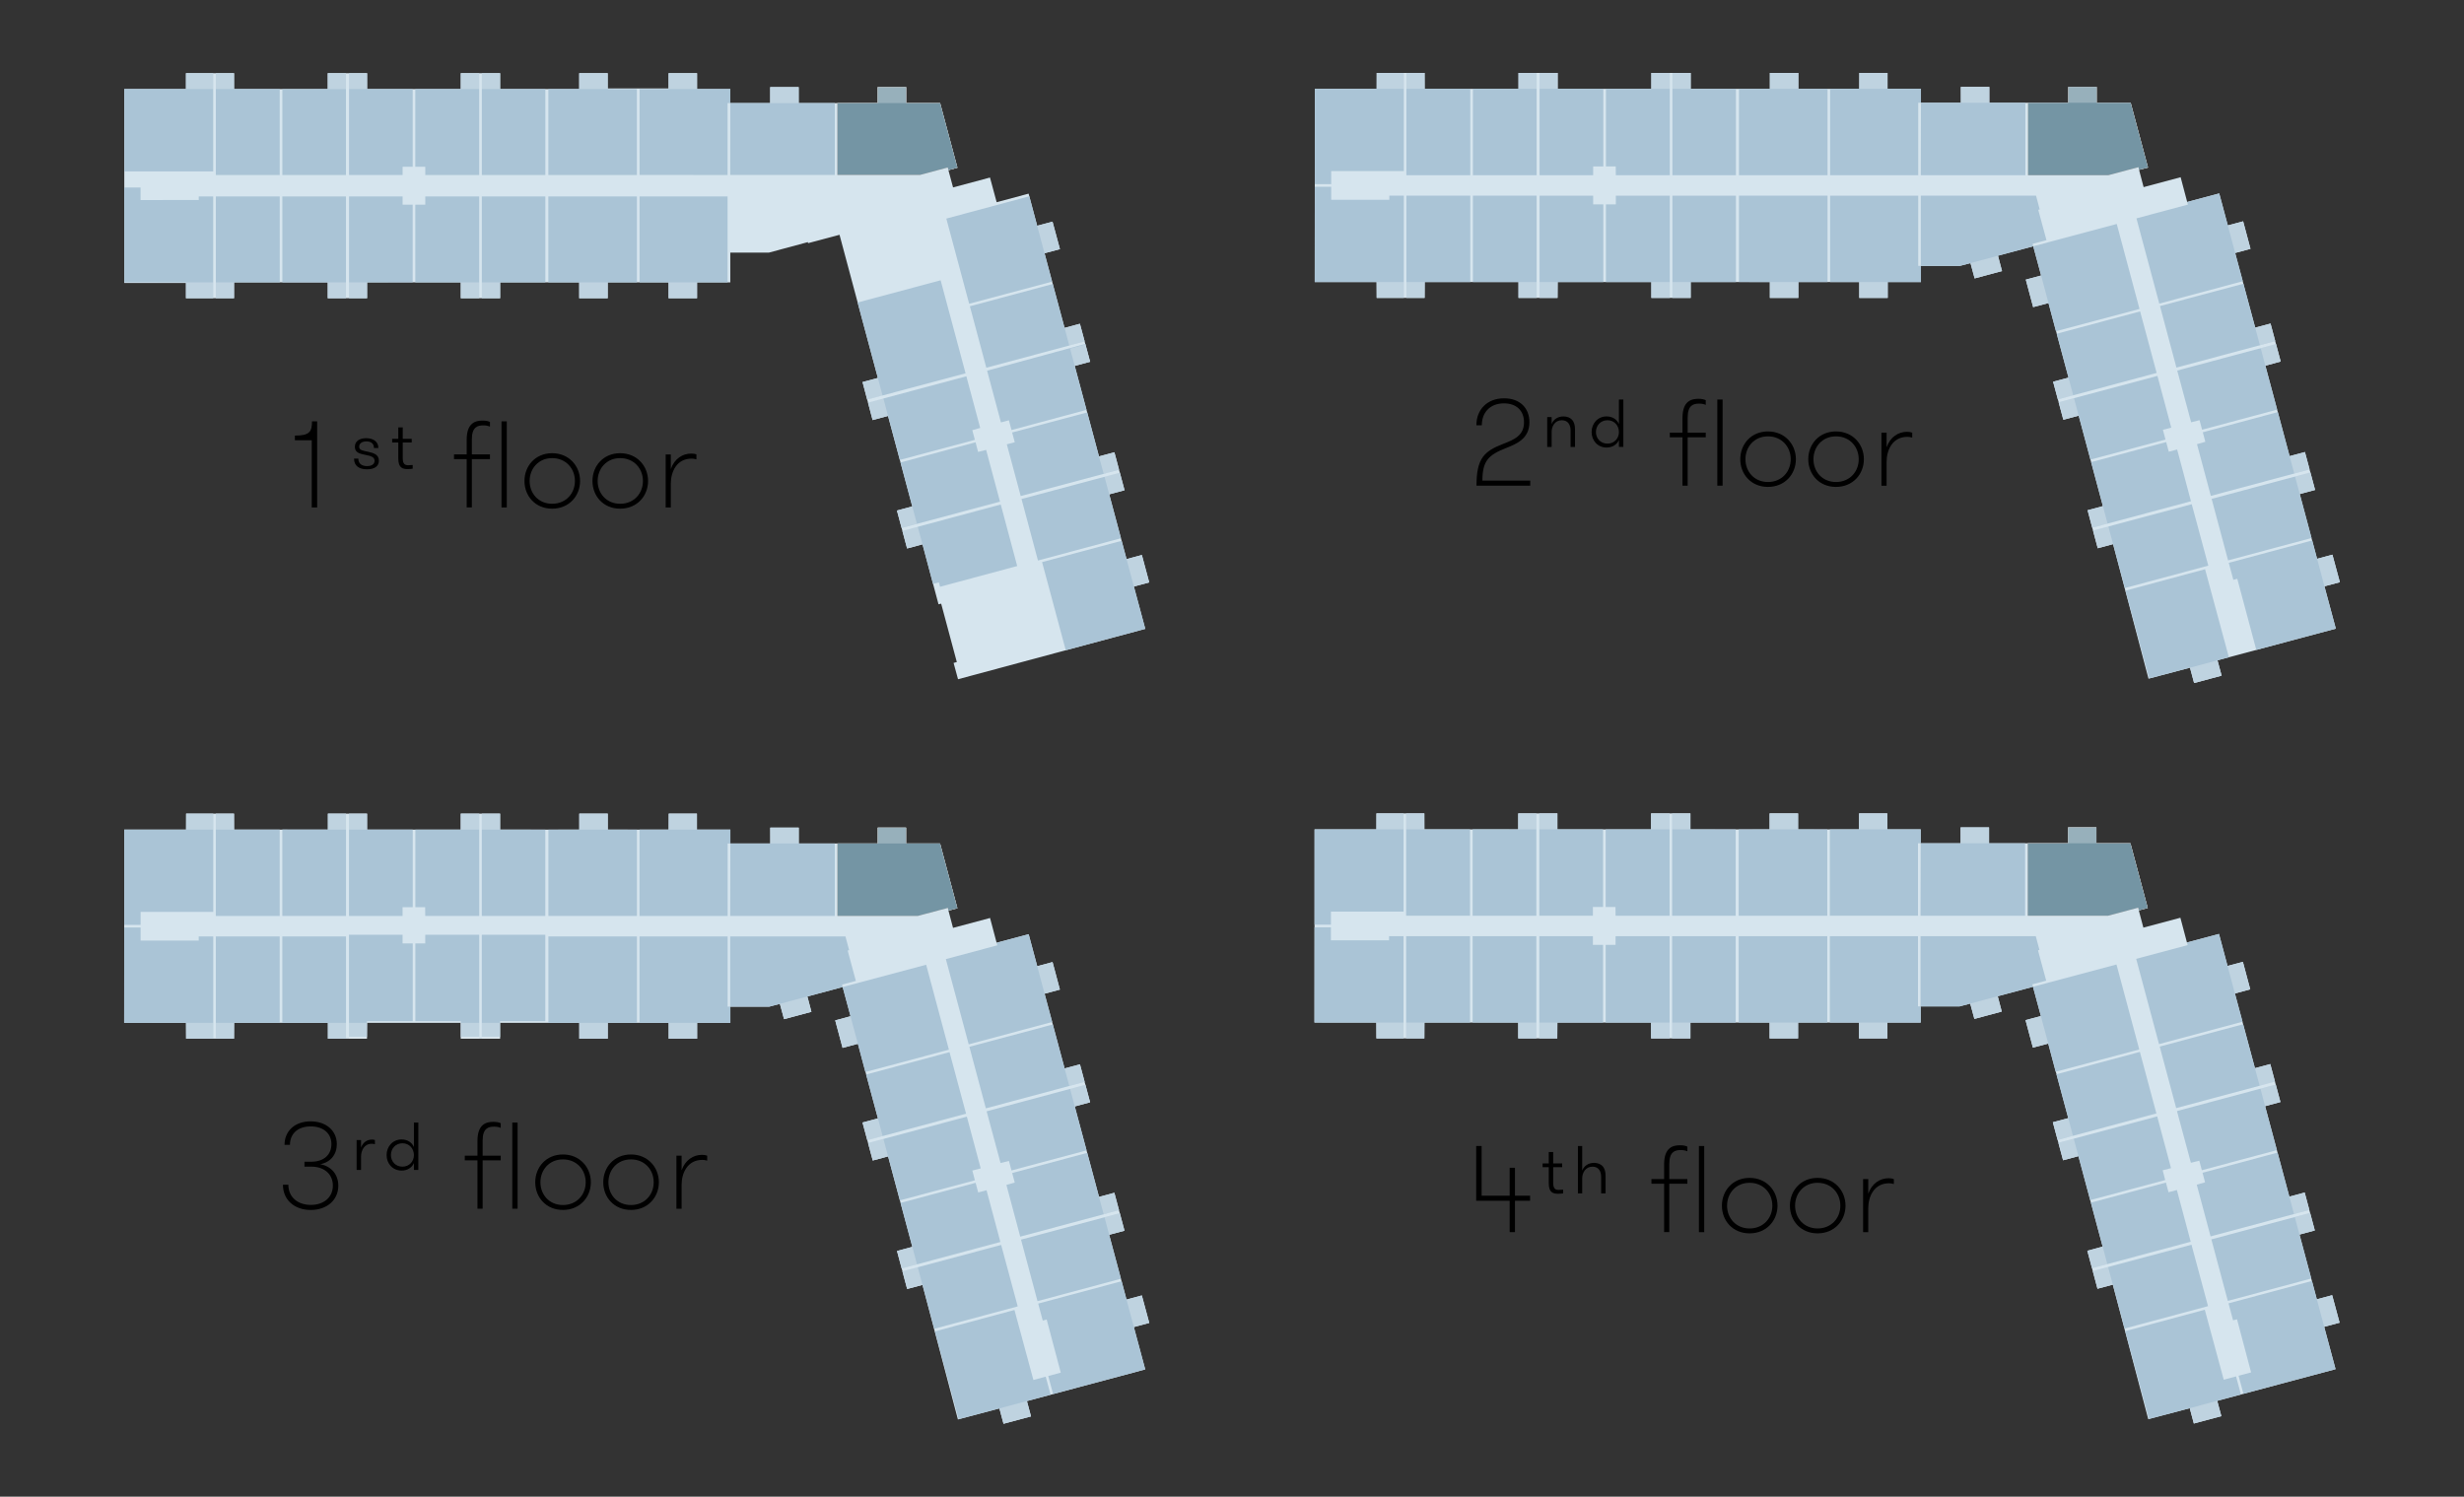 <?xml version="1.0" encoding="UTF-8"?>
<svg id="Building_Map" data-name="Building Map" xmlns="http://www.w3.org/2000/svg" xmlns:xlink="http://www.w3.org/1999/xlink" viewBox="0 0 157.668 95.777">
  <rect x="0" y="0" width="157.668" height="95.777" fill="#333333" stroke="none"/>
  <defs>
    <style>
      .cls-1 {
        clip-path: url(#clippath);
      }

      .cls-2 {
        fill: none;
      }

      .cls-2, .cls-3, .cls-4, .cls-5, .cls-6, .cls-7, .cls-8 {
        stroke-width: 0px;
      }

      .cls-3 {
        fill: #aac4d6;
      }

      .cls-9 {
        clip-path: url(#clippath-1);
      }

      .cls-10 {
        clip-path: url(#clippath-4);
      }

      .cls-11 {
        clip-path: url(#clippath-3);
      }

      .cls-12 {
        clip-path: url(#clippath-2);
      }

      .cls-13 {
        clip-path: url(#clippath-7);
      }

      .cls-14 {
        clip-path: url(#clippath-8);
      }

      .cls-15 {
        clip-path: url(#clippath-6);
      }

      .cls-16 {
        clip-path: url(#clippath-5);
      }

      .cls-17 {
        clip-path: url(#clippath-9);
      }

      .cls-4 {
        fill: #efd6c9;
      }

      .cls-5 {
        fill: #000;
      }

      .cls-6 {
        fill: #7495a4;
      }

      .cls-18 {
        clip-path: url(#clippath-60);
      }

      .cls-19 {
        clip-path: url(#clippath-69);
      }

      .cls-20 {
        clip-path: url(#clippath-20);
      }

      .cls-21 {
        clip-path: url(#clippath-21);
      }

      .cls-22 {
        clip-path: url(#clippath-24);
      }

      .cls-23 {
        clip-path: url(#clippath-23);
      }

      .cls-24 {
        clip-path: url(#clippath-22);
      }

      .cls-25 {
        clip-path: url(#clippath-25);
      }

      .cls-26 {
        clip-path: url(#clippath-44);
      }

      .cls-27 {
        clip-path: url(#clippath-45);
      }

      .cls-28 {
        clip-path: url(#clippath-40);
      }

      .cls-29 {
        clip-path: url(#clippath-42);
      }

      .cls-30 {
        clip-path: url(#clippath-41);
      }

      .cls-31 {
        clip-path: url(#clippath-47);
      }

      .cls-32 {
        clip-path: url(#clippath-43);
      }

      .cls-33 {
        clip-path: url(#clippath-46);
      }

      .cls-34 {
        clip-path: url(#clippath-48);
      }

      .cls-35 {
        clip-path: url(#clippath-49);
      }

      .cls-36 {
        clip-path: url(#clippath-84);
      }

      .cls-37 {
        clip-path: url(#clippath-88);
      }

      .cls-38 {
        clip-path: url(#clippath-86);
      }

      .cls-39 {
        clip-path: url(#clippath-81);
      }

      .cls-40 {
        clip-path: url(#clippath-83);
      }

      .cls-41 {
        clip-path: url(#clippath-85);
      }

      .cls-42 {
        clip-path: url(#clippath-80);
      }

      .cls-43 {
        clip-path: url(#clippath-87);
      }

      .cls-44 {
        clip-path: url(#clippath-82);
      }

      .cls-45 {
        clip-path: url(#clippath-98);
      }

      .cls-46 {
        clip-path: url(#clippath-89);
      }

      .cls-47 {
        clip-path: url(#clippath-27);
      }

      .cls-48 {
        clip-path: url(#clippath-28);
      }

      .cls-49 {
        clip-path: url(#clippath-26);
      }

      .cls-50 {
        clip-path: url(#clippath-29);
      }

      .cls-51 {
        clip-path: url(#clippath-34);
      }

      .cls-52 {
        clip-path: url(#clippath-35);
      }

      .cls-53 {
        clip-path: url(#clippath-36);
      }

      .cls-54 {
        clip-path: url(#clippath-37);
      }

      .cls-55 {
        clip-path: url(#clippath-39);
      }

      .cls-56 {
        clip-path: url(#clippath-33);
      }

      .cls-57 {
        clip-path: url(#clippath-32);
      }

      .cls-58 {
        clip-path: url(#clippath-30);
      }

      .cls-59 {
        clip-path: url(#clippath-38);
      }

      .cls-60 {
        clip-path: url(#clippath-31);
      }

      .cls-61 {
        clip-path: url(#clippath-95);
      }

      .cls-62 {
        clip-path: url(#clippath-99);
      }

      .cls-63 {
        clip-path: url(#clippath-93);
      }

      .cls-64 {
        clip-path: url(#clippath-94);
      }

      .cls-65 {
        clip-path: url(#clippath-91);
      }

      .cls-66 {
        clip-path: url(#clippath-96);
      }

      .cls-67 {
        clip-path: url(#clippath-90);
      }

      .cls-68 {
        clip-path: url(#clippath-92);
      }

      .cls-69 {
        clip-path: url(#clippath-97);
      }

      .cls-70 {
        clip-path: url(#clippath-53);
      }

      .cls-71 {
        clip-path: url(#clippath-54);
      }

      .cls-72 {
        clip-path: url(#clippath-50);
      }

      .cls-73 {
        clip-path: url(#clippath-51);
      }

      .cls-74 {
        clip-path: url(#clippath-52);
      }

      .cls-75 {
        clip-path: url(#clippath-55);
      }

      .cls-76 {
        clip-path: url(#clippath-56);
      }

      .cls-77 {
        clip-path: url(#clippath-57);
      }

      .cls-78 {
        clip-path: url(#clippath-58);
      }

      .cls-79 {
        clip-path: url(#clippath-79);
      }

      .cls-80 {
        clip-path: url(#clippath-61);
      }

      .cls-81 {
        clip-path: url(#clippath-64);
      }

      .cls-82 {
        clip-path: url(#clippath-62);
      }

      .cls-83 {
        clip-path: url(#clippath-68);
      }

      .cls-84 {
        clip-path: url(#clippath-67);
      }

      .cls-85 {
        clip-path: url(#clippath-73);
      }

      .cls-86 {
        clip-path: url(#clippath-59);
      }

      .cls-87 {
        clip-path: url(#clippath-65);
      }

      .cls-88 {
        clip-path: url(#clippath-63);
      }

      .cls-89 {
        clip-path: url(#clippath-66);
      }

      .cls-90 {
        clip-path: url(#clippath-70);
      }

      .cls-91 {
        clip-path: url(#clippath-75);
      }

      .cls-92 {
        clip-path: url(#clippath-72);
      }

      .cls-93 {
        clip-path: url(#clippath-78);
      }

      .cls-94 {
        clip-path: url(#clippath-71);
      }

      .cls-95 {
        clip-path: url(#clippath-77);
      }

      .cls-96 {
        clip-path: url(#clippath-74);
      }

      .cls-97 {
        clip-path: url(#clippath-76);
      }

      .cls-98 {
        clip-path: url(#clippath-14);
      }

      .cls-99 {
        clip-path: url(#clippath-13);
      }

      .cls-100 {
        clip-path: url(#clippath-12);
      }

      .cls-101 {
        clip-path: url(#clippath-10);
      }

      .cls-102 {
        clip-path: url(#clippath-15);
      }

      .cls-103 {
        clip-path: url(#clippath-17);
      }

      .cls-104 {
        clip-path: url(#clippath-16);
      }

      .cls-105 {
        clip-path: url(#clippath-19);
      }

      .cls-106 {
        clip-path: url(#clippath-11);
      }

      .cls-107 {
        clip-path: url(#clippath-18);
      }

      .cls-7 {
        fill: #d6e5ee;
      }

      .cls-108 {
        opacity: .25;
      }

      .cls-8 {
        fill: #fff;
      }

      .cls-109 {
        clip-path: url(#clippath-113);
      }

      .cls-110 {
        clip-path: url(#clippath-112);
      }

      .cls-111 {
        clip-path: url(#clippath-111);
      }

      .cls-112 {
        clip-path: url(#clippath-110);
      }

      .cls-113 {
        clip-path: url(#clippath-115);
      }

      .cls-114 {
        clip-path: url(#clippath-114);
      }

      .cls-115 {
        clip-path: url(#clippath-116);
      }

      .cls-116 {
        clip-path: url(#clippath-117);
      }

      .cls-117 {
        clip-path: url(#clippath-118);
      }

      .cls-118 {
        clip-path: url(#clippath-119);
      }

      .cls-119 {
        clip-path: url(#clippath-105);
      }

      .cls-120 {
        clip-path: url(#clippath-100);
      }

      .cls-121 {
        clip-path: url(#clippath-102);
      }

      .cls-122 {
        clip-path: url(#clippath-103);
      }

      .cls-123 {
        clip-path: url(#clippath-107);
      }

      .cls-124 {
        clip-path: url(#clippath-109);
      }

      .cls-125 {
        clip-path: url(#clippath-104);
      }

      .cls-126 {
        clip-path: url(#clippath-101);
      }

      .cls-127 {
        clip-path: url(#clippath-108);
      }

      .cls-128 {
        clip-path: url(#clippath-106);
      }

      .cls-129 {
        clip-path: url(#clippath-120);
      }
    </style>
    <clipPath id="clippath">
      <rect class="cls-2" x="11.9" y="4.685" width="1.742" height="1.014"/>
    </clipPath>
    <clipPath id="clippath-1">
      <rect class="cls-2" x="13.81" y="4.685" width="1.166" height="1.014"/>
    </clipPath>
    <clipPath id="clippath-2">
      <rect class="cls-2" x="20.974" y="4.685" width="1.165" height="1.017"/>
    </clipPath>
    <clipPath id="clippath-3">
      <rect class="cls-2" x="22.335" y="4.685" width="1.154" height="1.014"/>
    </clipPath>
    <clipPath id="clippath-4">
      <rect class="cls-2" x="29.487" y="4.685" width="1.176" height="1.014"/>
    </clipPath>
    <clipPath id="clippath-5">
      <rect class="cls-2" x="30.831" y="4.685" width="1.17" height="1.014"/>
    </clipPath>
    <clipPath id="clippath-6">
      <rect class="cls-2" x="37.065" y="4.685" width="1.821" height="1.014"/>
    </clipPath>
    <clipPath id="clippath-7">
      <rect class="cls-2" x="42.783" y="4.685" width="1.819" height="1.014"/>
    </clipPath>
    <clipPath id="clippath-8">
      <rect class="cls-2" x="49.285" y="5.576" width="1.821" height="1.019"/>
    </clipPath>
    <clipPath id="clippath-9">
      <rect class="cls-2" x="56.163" y="5.576" width="1.82" height="1.019"/>
    </clipPath>
    <clipPath id="clippath-10">
      <rect class="cls-2" x="11.9" y="18.071" width="1.742" height="1.015"/>
    </clipPath>
    <clipPath id="clippath-11">
      <rect class="cls-2" x="13.811" y="18.071" width="1.164" height="1.015"/>
    </clipPath>
    <clipPath id="clippath-12">
      <rect class="cls-2" x="20.973" y="18.07" width="1.166" height="1.015"/>
    </clipPath>
    <clipPath id="clippath-13">
      <rect class="cls-2" x="22.335" y="18.07" width="1.153" height="1.015"/>
    </clipPath>
    <clipPath id="clippath-14">
      <rect class="cls-2" x="29.487" y="18.071" width="1.176" height="1.014"/>
    </clipPath>
    <clipPath id="clippath-15">
      <rect class="cls-2" x="30.831" y="18.071" width="1.171" height="1.013"/>
    </clipPath>
    <clipPath id="clippath-16">
      <rect class="cls-2" x="37.065" y="18.071" width="1.82" height="1.014"/>
    </clipPath>
    <clipPath id="clippath-17">
      <rect class="cls-2" x="42.782" y="18.071" width="1.82" height="1.014"/>
    </clipPath>
    <clipPath id="clippath-18">
      <rect class="cls-2" x="55.194" y="24.187" width="1.283" height="1.39"/>
    </clipPath>
    <clipPath id="clippath-19">
      <rect class="cls-2" x="55.538" y="25.498" width="1.286" height="1.383"/>
    </clipPath>
    <clipPath id="clippath-20">
      <rect class="cls-2" x="57.395" y="32.408" width="1.277" height="1.367"/>
    </clipPath>
    <clipPath id="clippath-21">
      <rect class="cls-2" x="57.743" y="33.705" width="1.288" height="1.393"/>
    </clipPath>
    <clipPath id="clippath-22">
      <rect class="cls-2" x="72.086" y="35.517" width="1.451" height="2.017"/>
    </clipPath>
    <clipPath id="clippath-23">
      <rect class="cls-2" x="70.675" y="30.247" width="1.283" height="1.389"/>
    </clipPath>
    <clipPath id="clippath-24">
      <rect class="cls-2" x="70.322" y="28.942" width="1.282" height="1.377"/>
    </clipPath>
    <clipPath id="clippath-25">
      <rect class="cls-2" x="68.473" y="22.039" width="1.283" height="1.375"/>
    </clipPath>
    <clipPath id="clippath-26">
      <rect class="cls-2" x="68.121" y="20.72" width="1.283" height="1.397"/>
    </clipPath>
    <clipPath id="clippath-27">
      <rect class="cls-2" x="66.367" y="14.184" width="1.456" height="2.022"/>
    </clipPath>
    <clipPath id="clippath-28">
      <rect class="cls-2" x="88.093" y="4.665" width="1.736" height="1.02"/>
    </clipPath>
    <clipPath id="clippath-29">
      <rect class="cls-2" x="89.992" y="4.665" width="1.165" height="1.02"/>
    </clipPath>
    <clipPath id="clippath-30">
      <rect class="cls-2" x="97.167" y="4.665" width="1.159" height="1.02"/>
    </clipPath>
    <clipPath id="clippath-31">
      <rect class="cls-2" x="98.516" y="4.665" width="1.148" height="1.02"/>
    </clipPath>
    <clipPath id="clippath-32">
      <rect class="cls-2" x="105.669" y="4.665" width="1.182" height="1.02"/>
    </clipPath>
    <clipPath id="clippath-33">
      <rect class="cls-2" x="107.013" y="4.665" width="1.171" height="1.02"/>
    </clipPath>
    <clipPath id="clippath-34">
      <rect class="cls-2" x="113.252" y="4.665" width="1.82" height="1.02"/>
    </clipPath>
    <clipPath id="clippath-35">
      <rect class="cls-2" x="118.976" y="4.665" width="1.803" height="1.02"/>
    </clipPath>
    <clipPath id="clippath-36">
      <rect class="cls-2" x="125.473" y="5.561" width="1.82" height="1.014"/>
    </clipPath>
    <clipPath id="clippath-37">
      <rect class="cls-2" x="132.351" y="5.561" width="1.809" height="1.014"/>
    </clipPath>
    <clipPath id="clippath-38">
      <rect class="cls-2" x="88.088" y="18.051" width="1.742" height="1.014"/>
    </clipPath>
    <clipPath id="clippath-39">
      <rect class="cls-2" x="89.992" y="18.051" width="1.171" height="1.014"/>
    </clipPath>
    <clipPath id="clippath-40">
      <rect class="cls-2" x="97.167" y="18.051" width="1.159" height="1.014"/>
    </clipPath>
    <clipPath id="clippath-41">
      <rect class="cls-2" x="98.516" y="18.051" width="1.148" height="1.014"/>
    </clipPath>
    <clipPath id="clippath-42">
      <rect class="cls-2" x="105.669" y="18.051" width="1.182" height="1.014"/>
    </clipPath>
    <clipPath id="clippath-43">
      <rect class="cls-2" x="107.013" y="18.051" width="1.171" height="1.014"/>
    </clipPath>
    <clipPath id="clippath-44">
      <rect class="cls-2" x="113.252" y="18.051" width="1.82" height="1.014"/>
    </clipPath>
    <clipPath id="clippath-45">
      <rect class="cls-2" x="118.976" y="18.051" width="1.815" height="1.014"/>
    </clipPath>
    <clipPath id="clippath-46">
      <rect class="cls-2" x="126.089" y="16.365" width="2.017" height="1.451"/>
    </clipPath>
    <clipPath id="clippath-47">
      <rect class="cls-2" x="129.629" y="17.631" width="1.451" height="2.022"/>
    </clipPath>
    <clipPath id="clippath-48">
      <rect class="cls-2" x="131.376" y="24.167" width="1.286" height="1.395"/>
    </clipPath>
    <clipPath id="clippath-49">
      <rect class="cls-2" x="131.73" y="25.481" width="1.282" height="1.38"/>
    </clipPath>
    <clipPath id="clippath-50">
      <rect class="cls-2" x="133.583" y="32.389" width="1.278" height="1.381"/>
    </clipPath>
    <clipPath id="clippath-51">
      <rect class="cls-2" x="133.931" y="33.691" width="1.282" height="1.392"/>
    </clipPath>
    <clipPath id="clippath-52">
      <rect class="cls-2" x="140.136" y="42.257" width="2.022" height="1.451"/>
    </clipPath>
    <clipPath id="clippath-53">
      <rect class="cls-2" x="148.268" y="35.497" width="1.456" height="2.022"/>
    </clipPath>
    <clipPath id="clippath-54">
      <rect class="cls-2" x="146.858" y="30.233" width="1.281" height="1.383"/>
    </clipPath>
    <clipPath id="clippath-55">
      <rect class="cls-2" x="146.509" y="28.927" width="1.278" height="1.376"/>
    </clipPath>
    <clipPath id="clippath-56">
      <rect class="cls-2" x="144.659" y="22.017" width="1.279" height="1.383"/>
    </clipPath>
    <clipPath id="clippath-57">
      <rect class="cls-2" x="144.308" y="20.706" width="1.28" height="1.387"/>
    </clipPath>
    <clipPath id="clippath-58">
      <rect class="cls-2" x="142.555" y="14.164" width="1.451" height="2.022"/>
    </clipPath>
    <clipPath id="clippath-59">
      <rect class="cls-2" x="11.909" y="52.069" width="1.736" height="1.019"/>
    </clipPath>
    <clipPath id="clippath-60">
      <rect class="cls-2" x="13.808" y="52.069" width="1.165" height="1.019"/>
    </clipPath>
    <clipPath id="clippath-61">
      <rect class="cls-2" x="20.982" y="52.069" width="1.159" height="1.019"/>
    </clipPath>
    <clipPath id="clippath-62">
      <rect class="cls-2" x="22.332" y="52.069" width="1.148" height="1.019"/>
    </clipPath>
    <clipPath id="clippath-63">
      <rect class="cls-2" x="29.484" y="52.069" width="1.182" height="1.019"/>
    </clipPath>
    <clipPath id="clippath-64">
      <rect class="cls-2" x="30.829" y="52.069" width="1.171" height="1.019"/>
    </clipPath>
    <clipPath id="clippath-65">
      <rect class="cls-2" x="37.068" y="52.069" width="1.82" height="1.019"/>
    </clipPath>
    <clipPath id="clippath-66">
      <rect class="cls-2" x="42.792" y="52.069" width="1.803" height="1.019"/>
    </clipPath>
    <clipPath id="clippath-67">
      <rect class="cls-2" x="49.289" y="52.965" width="1.82" height="1.014"/>
    </clipPath>
    <clipPath id="clippath-68">
      <rect class="cls-2" x="56.166" y="52.965" width="1.809" height="1.014"/>
    </clipPath>
    <clipPath id="clippath-69">
      <rect class="cls-2" x="11.904" y="65.455" width="1.742" height="1.014"/>
    </clipPath>
    <clipPath id="clippath-70">
      <rect class="cls-2" x="13.808" y="65.455" width="1.171" height="1.014"/>
    </clipPath>
    <clipPath id="clippath-71">
      <rect class="cls-2" x="20.982" y="65.455" width="1.159" height="1.014"/>
    </clipPath>
    <clipPath id="clippath-72">
      <rect class="cls-2" x="22.332" y="65.455" width="1.148" height="1.014"/>
    </clipPath>
    <clipPath id="clippath-73">
      <rect class="cls-2" x="29.484" y="65.455" width="1.182" height="1.014"/>
    </clipPath>
    <clipPath id="clippath-74">
      <rect class="cls-2" x="30.829" y="65.455" width="1.171" height="1.014"/>
    </clipPath>
    <clipPath id="clippath-75">
      <rect class="cls-2" x="37.068" y="65.455" width="1.82" height="1.014"/>
    </clipPath>
    <clipPath id="clippath-76">
      <rect class="cls-2" x="42.792" y="65.455" width="1.815" height="1.014"/>
    </clipPath>
    <clipPath id="clippath-77">
      <rect class="cls-2" x="49.905" y="63.769" width="2.016" height="1.451"/>
    </clipPath>
    <clipPath id="clippath-78">
      <rect class="cls-2" x="53.444" y="65.035" width="1.451" height="2.022"/>
    </clipPath>
    <clipPath id="clippath-79">
      <rect class="cls-2" x="55.192" y="71.571" width="1.287" height="1.395"/>
    </clipPath>
    <clipPath id="clippath-80">
      <rect class="cls-2" x="55.546" y="72.885" width="1.282" height="1.38"/>
    </clipPath>
    <clipPath id="clippath-81">
      <rect class="cls-2" x="57.398" y="79.793" width="1.278" height="1.381"/>
    </clipPath>
    <clipPath id="clippath-82">
      <rect class="cls-2" x="57.746" y="81.095" width="1.282" height="1.391"/>
    </clipPath>
    <clipPath id="clippath-83">
      <rect class="cls-2" x="63.951" y="89.661" width="2.022" height="1.451"/>
    </clipPath>
    <clipPath id="clippath-84">
      <rect class="cls-2" x="72.083" y="82.901" width="1.456" height="2.022"/>
    </clipPath>
    <clipPath id="clippath-85">
      <rect class="cls-2" x="70.674" y="77.636" width="1.28" height="1.383"/>
    </clipPath>
    <clipPath id="clippath-86">
      <rect class="cls-2" x="70.325" y="76.331" width="1.278" height="1.375"/>
    </clipPath>
    <clipPath id="clippath-87">
      <rect class="cls-2" x="68.475" y="69.42" width="1.279" height="1.383"/>
    </clipPath>
    <clipPath id="clippath-88">
      <rect class="cls-2" x="68.124" y="68.109" width="1.281" height="1.387"/>
    </clipPath>
    <clipPath id="clippath-89">
      <rect class="cls-2" x="66.371" y="61.568" width="1.451" height="2.022"/>
    </clipPath>
    <clipPath id="clippath-90">
      <rect class="cls-2" x="88.077" y="52.053" width="1.736" height="1.019"/>
    </clipPath>
    <clipPath id="clippath-91">
      <rect class="cls-2" x="89.976" y="52.053" width="1.165" height="1.019"/>
    </clipPath>
    <clipPath id="clippath-92">
      <rect class="cls-2" x="97.15" y="52.053" width="1.159" height="1.019"/>
    </clipPath>
    <clipPath id="clippath-93">
      <rect class="cls-2" x="98.5" y="52.053" width="1.148" height="1.019"/>
    </clipPath>
    <clipPath id="clippath-94">
      <rect class="cls-2" x="105.652" y="52.053" width="1.182" height="1.019"/>
    </clipPath>
    <clipPath id="clippath-95">
      <rect class="cls-2" x="106.996" y="52.053" width="1.171" height="1.019"/>
    </clipPath>
    <clipPath id="clippath-96">
      <rect class="cls-2" x="113.236" y="52.053" width="1.82" height="1.019"/>
    </clipPath>
    <clipPath id="clippath-97">
      <rect class="cls-2" x="118.96" y="52.053" width="1.803" height="1.019"/>
    </clipPath>
    <clipPath id="clippath-98">
      <rect class="cls-2" x="125.456" y="52.95" width="1.82" height="1.014"/>
    </clipPath>
    <clipPath id="clippath-99">
      <rect class="cls-2" x="132.334" y="52.95" width="1.809" height="1.014"/>
    </clipPath>
    <clipPath id="clippath-100">
      <rect class="cls-2" x="88.071" y="65.439" width="1.742" height="1.014"/>
    </clipPath>
    <clipPath id="clippath-101">
      <rect class="cls-2" x="89.976" y="65.439" width="1.171" height="1.014"/>
    </clipPath>
    <clipPath id="clippath-102">
      <rect class="cls-2" x="97.15" y="65.439" width="1.159" height="1.014"/>
    </clipPath>
    <clipPath id="clippath-103">
      <rect class="cls-2" x="98.5" y="65.439" width="1.148" height="1.014"/>
    </clipPath>
    <clipPath id="clippath-104">
      <rect class="cls-2" x="105.652" y="65.439" width="1.182" height="1.014"/>
    </clipPath>
    <clipPath id="clippath-105">
      <rect class="cls-2" x="106.996" y="65.439" width="1.171" height="1.014"/>
    </clipPath>
    <clipPath id="clippath-106">
      <rect class="cls-2" x="113.236" y="65.439" width="1.82" height="1.014"/>
    </clipPath>
    <clipPath id="clippath-107">
      <rect class="cls-2" x="118.96" y="65.439" width="1.815" height="1.014"/>
    </clipPath>
    <clipPath id="clippath-108">
      <rect class="cls-2" x="126.072" y="63.753" width="2.016" height="1.451"/>
    </clipPath>
    <clipPath id="clippath-109">
      <rect class="cls-2" x="129.612" y="65.019" width="1.451" height="2.022"/>
    </clipPath>
    <clipPath id="clippath-110">
      <rect class="cls-2" x="131.359" y="71.555" width="1.287" height="1.395"/>
    </clipPath>
    <clipPath id="clippath-111">
      <rect class="cls-2" x="131.714" y="72.869" width="1.282" height="1.38"/>
    </clipPath>
    <clipPath id="clippath-112">
      <rect class="cls-2" x="133.566" y="79.777" width="1.278" height="1.381"/>
    </clipPath>
    <clipPath id="clippath-113">
      <rect class="cls-2" x="133.914" y="81.08" width="1.282" height="1.391"/>
    </clipPath>
    <clipPath id="clippath-114">
      <rect class="cls-2" x="140.119" y="89.646" width="2.022" height="1.451"/>
    </clipPath>
    <clipPath id="clippath-115">
      <rect class="cls-2" x="148.251" y="82.885" width="1.456" height="2.022"/>
    </clipPath>
    <clipPath id="clippath-116">
      <rect class="cls-2" x="146.842" y="77.621" width="1.28" height="1.383"/>
    </clipPath>
    <clipPath id="clippath-117">
      <rect class="cls-2" x="146.493" y="76.316" width="1.278" height="1.375"/>
    </clipPath>
    <clipPath id="clippath-118">
      <rect class="cls-2" x="144.642" y="69.405" width="1.279" height="1.383"/>
    </clipPath>
    <clipPath id="clippath-119">
      <rect class="cls-2" x="144.291" y="68.094" width="1.281" height="1.387"/>
    </clipPath>
    <clipPath id="clippath-120">
      <rect class="cls-2" x="142.538" y="61.552" width="1.451" height="2.022"/>
    </clipPath>
  </defs>
  <g>
    <polygon class="cls-7" points="7.952 18.11 7.952 5.698 11.9 5.699 11.901 4.685 14.975 4.685 14.976 5.698 20.973 5.698 20.973 4.685 23.488 4.685 23.489 5.698 29.487 5.698 29.487 4.685 32.001 4.685 32.001 5.698 37.064 5.698 37.064 4.685 38.884 4.685 38.884 5.66 42.783 5.659 42.783 4.685 44.602 4.685 44.602 5.699 46.732 5.698 46.732 6.595 49.285 6.595 49.285 5.576 51.105 5.576 51.106 6.595 56.163 6.595 56.163 5.576 57.983 5.576 57.983 6.595 60.157 6.595 61.265 10.734 60.688 10.891 60.985 11.994 63.348 11.361 63.775 12.941 65.818 12.392 66.368 14.447 67.348 14.184 67.823 15.942 66.838 16.206 68.121 20.983 69.101 20.72 69.756 23.151 68.771 23.414 70.322 29.205 71.307 28.942 71.957 31.373 70.977 31.635 72.087 35.78 73.066 35.518 73.536 37.27 72.556 37.533 73.285 40.244 61.303 43.467 61.019 42.423 61.226 42.367 60.224 38.631 60.055 38.671 59.03 34.834 58.044 35.098 57.395 32.672 58.375 32.409 56.824 26.617 55.838 26.881 55.194 24.45 56.174 24.187 53.72 15.025 51.711 15.561 51.693 15.494 49.196 16.167 46.731 16.167 46.732 18.07 44.602 18.072 44.602 19.085 42.783 19.084 42.783 18.07 38.885 18.071 38.885 19.085 37.064 19.085 37.064 18.07 32.001 18.071 32.001 19.084 29.487 19.085 29.487 18.071 23.488 18.071 23.488 19.085 20.973 19.086 20.973 18.07 14.975 18.071 14.975 19.086 11.9 19.086 11.9 18.11 7.952 18.11"/>
    <g>
      <path class="cls-5" d="M18.87,27.876c.944,0,1.094-.252,1.094-.914h.331v5.512h-.347v-4.299h-1.078v-.299Z"/>
      <path class="cls-5" d="M24.244,29.482c0,.37-.299.551-.756.551-.488,0-.834-.205-.834-.685h.275c0,.347.252.48.559.48.308,0,.48-.134.48-.338,0-.26-.26-.315-.614-.386-.346-.071-.646-.142-.646-.512,0-.362.3-.551.725-.551.473,0,.779.236.779.63h-.283c0-.284-.189-.425-.48-.425-.275,0-.465.126-.465.338,0,.236.229.252.583.331.314.071.677.157.677.566Z"/>
      <path class="cls-5" d="M26.409,29.994c-.079.016-.221.023-.331.023-.283,0-.591-.055-.591-.662v-1.039h-.394v-.236h.394v-.732h.284v.732h.574v.236h-.574v.992c0,.417.165.464.362.464.086,0,.204-.008.275-.016v.236Z"/>
      <path class="cls-5" d="M31.351,27.301c-.135-.055-.252-.079-.426-.079-.354,0-.732.094-.732.89v.968h1.158v.299h-1.158v3.094h-.33v-3.094h-.812v-.299h.812v-.945c0-1.094.582-1.22,1.016-1.22.221,0,.347.031.473.086v.299ZM32.09,26.962h.339v5.512h-.339v-5.512Z"/>
      <path class="cls-5" d="M33.56,30.781c0-.96.693-1.779,1.771-1.779,1.079,0,1.787.819,1.787,1.779,0,.953-.7,1.771-1.787,1.771-1.086,0-1.771-.819-1.771-1.771ZM36.788,30.781c0-.795-.575-1.464-1.457-1.464s-1.44.677-1.44,1.464c0,.788.559,1.457,1.44,1.457s1.457-.661,1.457-1.457Z"/>
      <path class="cls-5" d="M37.911,30.781c0-.96.693-1.779,1.771-1.779,1.079,0,1.787.819,1.787,1.779,0,.953-.7,1.771-1.787,1.771-1.086,0-1.771-.819-1.771-1.771ZM41.14,30.781c0-.795-.575-1.464-1.457-1.464s-1.44.677-1.44,1.464c0,.788.559,1.457,1.44,1.457s1.457-.661,1.457-1.457Z"/>
      <path class="cls-5" d="M44.562,29.396c-.142-.04-.22-.047-.314-.047-.938,0-1.323.835-1.323,1.591v1.535h-.33v-3.394h.33v.937c.236-.677.764-.992,1.308-.992.126,0,.236.016.33.055v.315Z"/>
    </g>
    <polygon class="cls-3" points="7.958 10.969 7.952 5.698 11.9 5.698 11.9 4.685 13.642 4.685 13.642 5.698 13.642 10.969 7.958 10.969"/>
    <polygon class="cls-3" points="13.811 11.199 17.898 11.199 17.898 5.698 14.976 5.698 14.976 4.685 13.81 4.685 13.811 5.698 13.811 11.199"/>
    <polygon class="cls-3" points="18.067 11.199 18.067 5.702 20.974 5.698 20.973 4.685 22.138 4.685 22.138 11.199 18.067 11.199"/>
    <polygon class="cls-3" points="22.335 11.199 22.335 4.685 23.489 4.685 23.489 5.698 26.407 5.698 26.407 10.672 25.762 10.672 25.762 11.199 22.335 11.199"/>
    <polygon class="cls-3" points="26.574 10.672 27.213 10.672 27.213 11.199 30.663 11.199 30.663 4.685 29.487 4.685 29.487 5.699 26.574 5.698 26.574 10.672"/>
    <polygon class="cls-3" points="30.831 11.199 30.831 4.685 32.001 4.685 32.001 5.699 34.897 5.698 34.896 11.199 30.831 11.199"/>
    <polygon class="cls-3" points="35.088 11.199 35.088 5.698 37.065 5.698 37.065 4.685 38.884 4.685 38.885 5.698 40.755 5.704 40.755 11.199 35.088 11.199"/>
    <polygon class="cls-3" points="40.924 11.198 40.923 5.699 42.783 5.699 42.782 4.686 44.602 4.686 44.602 5.699 46.732 5.699 46.732 6.596 46.558 6.595 46.557 11.199 40.924 11.198"/>
    <polygon class="cls-3" points="46.726 11.198 46.731 6.595 49.285 6.595 49.285 5.576 51.105 5.576 51.105 6.595 53.418 6.595 53.418 11.198 46.726 11.198"/>
    <polygon class="cls-4" points="53.581 11.198 53.581 6.595 56.163 6.594 56.163 5.576 57.983 5.576 57.983 6.594 60.156 6.595 61.265 10.734 60.688 10.891 60.646 10.72 58.862 11.198 53.581 11.198"/>
    <polygon class="cls-3" points="60.554 13.988 65.864 12.56 66.367 14.447 67.348 14.184 67.824 15.942 66.838 16.206 67.321 18.023 62.015 19.438 60.554 13.988"/>
    <polygon class="cls-3" points="63.113 23.532 69.406 21.847 69.102 20.72 68.121 20.984 67.365 18.175 62.061 19.6 63.113 23.532"/>
    <polygon class="cls-3" points="63.164 23.722 69.448 22.008 69.756 23.151 68.771 23.413 69.409 25.8 69.524 26.229 64.726 27.52 64.558 26.895 64.049 27.032 63.164 23.722"/>
    <polygon class="cls-3" points="64.766 27.676 69.569 26.392 70.322 29.205 71.307 28.942 71.606 30.059 65.314 31.743 64.425 28.432 64.933 28.302 64.766 27.676"/>
    <polygon class="cls-3" points="66.418 35.87 65.365 31.933 71.657 30.249 71.958 31.372 70.978 31.635 71.728 34.444 66.418 35.87"/>
    <polygon class="cls-3" points="66.681 35.971 71.772 34.607 72.086 35.78 73.066 35.517 73.537 37.27 72.556 37.533 73.285 40.244 68.196 41.61 66.681 35.971"/>
    <polygon class="cls-3" points="65.09 36.223 60.151 37.55 60.078 37.27 59.702 37.368 59.03 34.834 58.044 35.097 57.744 33.976 64.037 32.285 65.09 36.223"/>
    <polygon class="cls-3" points="63.988 32.101 57.693 33.786 57.394 32.672 58.375 32.409 57.622 29.595 62.425 28.303 62.587 28.92 63.102 28.791 63.988 32.101"/>
    <polygon class="cls-3" points="62.721 27.385 62.217 27.53 62.38 28.147 57.579 29.433 56.824 26.617 55.838 26.881 55.542 25.764 61.836 24.081 62.721 27.385"/>
    <polygon class="cls-3" points="61.786 23.89 55.491 25.57 55.193 24.45 56.175 24.187 54.877 19.36 60.19 17.936 61.786 23.89"/>
    <polygon class="cls-3" points="46.557 12.572 46.558 18.071 44.603 18.071 44.603 19.085 42.783 19.085 42.783 18.071 40.923 18.071 40.923 12.571 46.557 12.572"/>
    <polygon class="cls-3" points="40.756 12.571 40.756 18.071 38.885 18.071 38.885 19.084 37.065 19.084 37.064 18.071 35.088 18.071 35.087 12.571 40.756 12.571"/>
    <polygon class="cls-3" points="34.897 12.572 34.897 18.071 32.001 18.071 32.001 19.084 30.831 19.084 30.831 12.571 34.897 12.572"/>
    <polygon class="cls-3" points="30.663 12.571 30.663 19.085 29.487 19.085 29.487 18.07 26.575 18.071 26.574 13.098 27.213 13.098 27.213 12.571 30.663 12.571"/>
    <polygon class="cls-3" points="26.406 13.098 26.406 18.065 23.488 18.072 23.488 19.085 22.335 19.085 22.335 12.571 25.761 12.571 25.762 13.098 26.406 13.098"/>
    <polygon class="cls-3" points="22.139 12.571 22.139 19.085 20.973 19.085 20.973 18.072 18.067 18.072 18.067 12.571 22.139 12.571"/>
    <polygon class="cls-3" points="17.899 12.571 17.901 18.071 14.975 18.072 14.975 19.085 13.81 19.085 13.81 12.571 17.899 12.571"/>
    <polygon class="cls-3" points="13.642 12.571 13.642 19.085 11.9 19.085 11.9 18.072 7.952 18.065 7.949 12 8.994 12 8.994 12.801 12.718 12.8 12.717 12.571 13.642 12.571"/>
    <polygon class="cls-6" points="53.581 11.198 53.581 6.595 56.163 6.594 56.163 5.576 57.983 5.576 57.983 6.594 60.156 6.595 61.265 10.734 60.688 10.891 60.646 10.72 58.862 11.198 53.581 11.198"/>
    <g class="cls-108">
      <g class="cls-1">
        <rect class="cls-8" x="11.9" y="4.685" width="1.742" height="1.014"/>
      </g>
    </g>
    <g class="cls-108">
      <g class="cls-9">
        <rect class="cls-8" x="13.81" y="4.685" width="1.165" height="1.014"/>
      </g>
    </g>
    <g class="cls-108">
      <g class="cls-12">
        <rect class="cls-8" x="20.974" y="4.685" width="1.165" height="1.015"/>
      </g>
    </g>
    <g class="cls-108">
      <g class="cls-11">
        <rect class="cls-8" x="22.335" y="4.685" width="1.153" height="1.014"/>
      </g>
    </g>
    <g class="cls-108">
      <g class="cls-10">
        <rect class="cls-8" x="29.486" y="4.685" width="1.177" height="1.014"/>
      </g>
    </g>
    <g class="cls-108">
      <g class="cls-16">
        <rect class="cls-8" x="30.831" y="4.685" width="1.169" height="1.014"/>
      </g>
    </g>
    <g class="cls-108">
      <g class="cls-15">
        <rect class="cls-8" x="37.065" y="4.685" width="1.821" height="1.014"/>
      </g>
    </g>
    <g class="cls-108">
      <g class="cls-13">
        <rect class="cls-8" x="42.783" y="4.685" width="1.819" height="1.014"/>
      </g>
    </g>
    <g class="cls-108">
      <g class="cls-14">
        <rect class="cls-8" x="49.285" y="5.576" width="1.821" height="1.019"/>
      </g>
    </g>
    <g class="cls-108">
      <g class="cls-17">
        <rect class="cls-8" x="56.163" y="5.576" width="1.82" height="1.019"/>
      </g>
    </g>
    <g class="cls-108">
      <g class="cls-101">
        <rect class="cls-8" x="11.9" y="18.07" width="1.742" height="1.015"/>
      </g>
    </g>
    <g class="cls-108">
      <g class="cls-106">
        <rect class="cls-8" x="13.81" y="18.07" width="1.165" height="1.015"/>
      </g>
    </g>
    <g class="cls-108">
      <g class="cls-100">
        <rect class="cls-8" x="20.973" y="18.07" width="1.166" height="1.014"/>
      </g>
    </g>
    <g class="cls-108">
      <g class="cls-99">
        <rect class="cls-8" x="22.335" y="18.07" width="1.152" height="1.014"/>
      </g>
    </g>
    <g class="cls-108">
      <g class="cls-98">
        <rect class="cls-8" x="29.486" y="18.071" width="1.176" height="1.013"/>
      </g>
    </g>
    <g class="cls-108">
      <g class="cls-102">
        <rect class="cls-8" x="30.831" y="18.071" width="1.171" height="1.013"/>
      </g>
    </g>
    <g class="cls-108">
      <g class="cls-104">
        <rect class="cls-8" x="37.065" y="18.07" width="1.82" height="1.014"/>
      </g>
    </g>
    <g class="cls-108">
      <g class="cls-103">
        <rect class="cls-8" x="42.782" y="18.071" width="1.82" height="1.014"/>
      </g>
    </g>
    <g class="cls-108">
      <g class="cls-107">
        <polygon class="cls-8" points="56.174 24.187 55.194 24.45 55.492 25.576 56.476 25.318 56.174 24.187"/>
      </g>
    </g>
    <g class="cls-108">
      <g class="cls-105">
        <polygon class="cls-8" points="56.523 25.498 55.538 25.75 55.838 26.881 56.823 26.618 56.823 26.615 56.527 25.498 56.523 25.498"/>
      </g>
    </g>
    <g class="cls-108">
      <g class="cls-20">
        <rect class="cls-8" x="57.526" y="32.521" width="1.015" height="1.144" transform="translate(-6.592 16.164) rotate(-15.014)"/>
      </g>
    </g>
    <g class="cls-108">
      <g class="cls-21">
        <rect class="cls-8" x="57.876" y="33.818" width="1.018" height="1.168" transform="translate(-6.976 16.508) rotate(-15.197)"/>
      </g>
    </g>
    <g class="cls-108">
      <g class="cls-24">
        <rect class="cls-8" x="72.304" y="35.618" width="1.015" height="1.814" transform="translate(-6.993 20.19) rotate(-15.072)"/>
      </g>
    </g>
    <g class="cls-108">
      <g class="cls-23">
        <rect class="cls-8" x="70.809" y="30.357" width="1.015" height="1.167" transform="translate(-5.541 19.269) rotate(-14.819)"/>
      </g>
    </g>
    <g class="cls-108">
      <g class="cls-22">
        <polygon class="cls-8" points="71.308 28.942 70.321 29.204 70.624 30.32 71.604 30.05 71.308 28.942"/>
      </g>
    </g>
    <g class="cls-108">
      <g class="cls-25">
        <rect class="cls-8" x="68.605" y="22.153" width="1.02" height="1.148" transform="translate(-3.544 18.965) rotate(-15.239)"/>
      </g>
    </g>
    <g class="cls-108">
      <g class="cls-49">
        <polygon class="cls-8" points="69.102 20.72 68.122 20.983 68.422 22.118 69.404 21.845 69.102 20.72"/>
      </g>
    </g>
    <g class="cls-108">
      <g class="cls-47">
        <polygon class="cls-8" points="67.348 14.184 66.368 14.447 66.368 14.45 66.837 16.206 67.823 15.942 67.348 14.184"/>
      </g>
    </g>
  </g>
  <g>
    <polygon class="cls-7" points="84.134 5.685 88.093 5.685 88.093 4.665 91.157 4.665 91.163 5.685 97.167 5.685 97.167 4.665 99.676 4.665 99.676 5.685 105.669 5.685 105.669 4.665 108.184 4.665 108.184 5.685 113.252 5.685 113.252 4.665 115.072 4.665 115.072 5.685 118.97 5.685 118.976 4.665 120.78 4.665 120.78 5.685 122.919 5.685 122.919 6.575 125.478 6.575 125.473 5.561 127.293 5.561 127.293 6.575 132.35 6.575 132.35 5.561 134.165 5.561 134.165 6.575 136.338 6.575 137.447 10.72 136.876 10.871 137.167 11.975 139.536 11.341 139.956 12.926 142.006 12.378 142.555 14.427 143.535 14.164 144.005 15.923 143.025 16.189 144.308 20.969 145.288 20.706 145.938 23.136 144.958 23.4 146.509 29.191 147.489 28.927 148.139 31.353 147.158 31.616 148.268 35.761 149.248 35.497 149.724 37.256 148.738 37.52 149.467 40.23 141.894 42.257 142.158 43.238 140.399 43.708 140.135 42.728 137.48 43.434 135.213 34.82 134.232 35.083 133.582 32.652 134.562 32.389 133.011 26.597 132.031 26.861 131.376 24.43 132.362 24.167 131.079 19.389 130.099 19.653 129.629 17.894 130.609 17.631 130.104 15.76 127.847 16.365 128.105 17.345 126.357 17.816 126.089 16.836 125.411 17.015 122.919 17.015 122.919 18.051 120.791 18.051 120.791 19.065 118.97 19.065 118.97 18.051 115.072 18.051 115.072 19.065 113.252 19.065 113.252 18.051 108.184 18.051 108.184 19.065 105.669 19.065 105.669 18.051 99.676 18.051 99.664 19.065 97.167 19.065 97.167 18.051 91.163 18.051 91.157 19.065 88.093 19.065 88.088 18.051 84.128 18.048 84.134 5.685"/>
    <g>
      <path class="cls-5" d="M96.189,28.404c.692-.268,1.33-.528,1.33-1.378,0-.748-.488-1.213-1.283-1.213-.897,0-1.417.591-1.417,1.402h-.347c0-1,.685-1.725,1.771-1.725,1.008,0,1.622.614,1.622,1.528,0,1.047-.804,1.386-1.512,1.661-1.087.433-1.496.795-1.496,2.079h3.062v.323h-3.44c0-1.764.496-2.205,1.709-2.677Z"/>
      <path class="cls-5" d="M99.004,26.688h.283v.457c.095-.276.362-.496.756-.496.236,0,.426.079.552.212.126.142.188.346.188.622v1.118h-.283v-1.047c0-.386-.182-.661-.56-.661-.448,0-.653.394-.653.74v.969h-.283v-1.914Z"/>
      <path class="cls-5" d="M103.592,28.16c-.117.275-.401.48-.787.48-.574,0-.96-.449-.96-.992,0-.551.394-1,.96-1,.386,0,.67.205.787.488v-1.567h.284v3.032h-.284v-.441ZM103.592,27.649c0-.41-.291-.756-.731-.756-.449,0-.74.346-.74.756,0,.401.291.74.74.74.44,0,.731-.338.731-.74Z"/>
      <path class="cls-5" d="M109.148,25.908c-.134-.055-.252-.079-.425-.079-.354,0-.732.094-.732.89v.968h1.157v.299h-1.157v3.094h-.331v-3.094h-.811v-.299h.811v-.945c0-1.094.583-1.22,1.016-1.22.221,0,.347.031.473.086v.299ZM109.888,25.569h.339v5.512h-.339v-5.512Z"/>
      <path class="cls-5" d="M111.358,29.388c0-.96.692-1.779,1.771-1.779s1.787.819,1.787,1.779c0,.953-.7,1.771-1.787,1.771s-1.771-.819-1.771-1.771ZM114.585,29.388c0-.795-.574-1.464-1.456-1.464s-1.44.677-1.44,1.464c0,.788.559,1.457,1.44,1.457s1.456-.661,1.456-1.457Z"/>
      <path class="cls-5" d="M115.709,29.388c0-.96.692-1.779,1.771-1.779s1.787.819,1.787,1.779c0,.953-.7,1.771-1.787,1.771s-1.771-.819-1.771-1.771ZM118.937,29.388c0-.795-.574-1.464-1.456-1.464s-1.44.677-1.44,1.464c0,.788.559,1.457,1.44,1.457s1.456-.661,1.456-1.457Z"/>
      <path class="cls-5" d="M122.359,28.003c-.142-.04-.221-.047-.314-.047-.938,0-1.323.835-1.323,1.591v1.535h-.331v-3.394h.331v.937c.236-.677.764-.992,1.308-.992.125,0,.235.016.33.055v.315Z"/>
    </g>
    <polygon class="cls-3" points="85.181 11.784 84.134 11.784 84.134 5.684 88.088 5.684 88.094 4.666 89.83 4.666 89.83 10.949 85.181 10.949 85.181 11.784"/>
    <polygon class="cls-3" points="89.992 11.213 89.992 4.666 91.157 4.666 91.157 5.684 94.081 5.684 94.081 11.213 89.992 11.213"/>
    <polygon class="cls-3" points="94.249 11.213 94.249 5.679 97.166 5.684 97.166 4.666 98.326 4.666 98.326 11.213 94.249 11.213"/>
    <polygon class="cls-3" points="98.516 11.213 98.516 4.666 99.665 4.666 99.665 5.684 102.594 5.684 102.594 10.652 101.944 10.652 101.944 11.213 98.516 11.213"/>
    <polygon class="cls-3" points="102.762 10.652 102.762 5.684 105.669 5.684 105.669 4.666 106.85 4.666 106.85 11.213 103.395 11.213 103.389 10.652 102.762 10.652"/>
    <polygon class="cls-3" points="107.013 11.213 107.013 4.666 108.184 4.666 108.184 5.684 111.079 5.69 111.079 11.213 107.013 11.213"/>
    <polygon class="cls-3" points="111.275 11.213 111.275 5.69 113.252 5.684 113.252 4.666 115.072 4.666 115.072 5.684 116.943 5.69 116.943 11.213 111.275 11.213"/>
    <polygon class="cls-3" points="117.105 11.213 117.105 5.684 118.976 5.684 118.976 4.666 120.779 4.666 120.779 5.684 122.919 5.684 122.919 6.575 122.745 6.575 122.745 11.213 117.105 11.213"/>
    <polygon class="cls-3" points="122.908 11.213 122.919 6.575 125.473 6.575 125.473 5.562 127.293 5.562 127.293 6.575 129.601 6.575 129.601 11.213 122.908 11.213"/>
    <polygon class="cls-4" points="129.769 11.213 129.769 6.575 132.35 6.575 132.35 5.562 134.16 5.562 134.16 6.575 136.338 6.575 137.447 10.72 136.876 10.871 136.836 10.699 134.91 11.213 129.769 11.213"/>
    <polygon class="cls-3" points="89.83 12.523 88.9 12.523 88.9 12.786 85.181 12.786 85.181 11.952 84.133 11.952 84.128 18.051 88.088 18.051 88.094 19.065 89.83 19.065 89.83 12.523"/>
    <polygon class="cls-3" points="89.992 12.523 89.992 19.065 91.157 19.065 91.163 18.051 94.081 18.051 94.081 12.523 89.992 12.523"/>
    <polygon class="cls-3" points="94.249 12.523 94.249 18.048 97.166 18.051 97.166 19.065 98.326 19.065 98.326 12.523 94.249 12.523"/>
    <polygon class="cls-3" points="98.516 12.523 98.516 19.065 99.665 19.065 99.665 18.051 102.594 18.051 102.594 13.077 101.944 13.077 101.944 12.523 98.516 12.523"/>
    <polygon class="cls-3" points="102.762 13.078 102.762 18.051 105.669 18.051 105.669 19.064 106.85 19.064 106.85 12.523 103.395 12.523 103.395 13.078 102.762 13.078"/>
    <polygon class="cls-3" points="107.013 12.523 107.013 19.065 108.184 19.065 108.184 18.051 111.079 18.051 111.079 12.523 107.013 12.523"/>
    <polygon class="cls-3" points="111.275 12.523 111.275 18.046 113.252 18.051 113.252 19.065 115.072 19.065 115.072 18.051 116.943 18.051 116.943 12.523 111.275 12.523"/>
    <polygon class="cls-3" points="117.105 12.523 117.105 18.051 118.976 18.051 118.976 19.065 120.791 19.065 120.791 18.051 122.919 18.051 122.919 17.015 122.745 17.015 122.745 12.523 117.105 12.523"/>
    <polygon class="cls-3" points="122.908 12.523 122.908 17.015 125.411 17.015 126.089 16.836 126.352 17.816 128.105 17.345 127.847 16.365 130.105 15.76 130.065 15.604 130.951 15.369 130.424 13.425 130.519 13.403 130.284 12.523 122.908 12.523"/>
    <polygon class="cls-3" points="135.448 14.332 130.104 15.76 130.609 17.631 129.629 17.894 130.099 19.653 131.079 19.395 131.555 21.198 136.904 19.771 135.448 14.332"/>
    <polygon class="cls-3" points="136.943 19.927 131.605 21.359 132.361 24.167 131.376 24.43 131.681 25.561 138.001 23.865 136.943 19.927"/>
    <polygon class="cls-3" points="138.052 24.055 131.73 25.743 132.032 26.861 133.012 26.597 133.765 29.414 138.567 28.127 138.402 27.505 138.937 27.365 138.052 24.055"/>
    <polygon class="cls-3" points="138.612 28.289 133.809 29.574 134.563 32.389 133.583 32.653 133.881 33.77 140.197 32.076 139.313 28.765 138.777 28.907 138.612 28.289"/>
    <polygon class="cls-3" points="140.247 32.266 133.931 33.954 134.232 35.083 135.212 34.82 135.966 37.63 141.306 36.197 140.247 32.266"/>
    <polygon class="cls-3" points="141.099 36.427 136.005 37.799 137.522 43.414 140.135 42.728 140.398 43.708 142.157 43.238 141.894 42.258 142.622 42.059 141.099 36.427"/>
    <polygon class="cls-3" points="142.617 36.018 147.956 34.585 148.267 35.76 149.248 35.497 149.724 37.256 148.738 37.519 149.466 40.23 144.378 41.59 143.16 37.038 142.908 37.105 142.617 36.018"/>
    <polygon class="cls-3" points="142.572 35.861 147.913 34.429 147.159 31.616 148.139 31.353 147.839 30.232 141.519 31.924 142.572 35.861"/>
    <polygon class="cls-3" points="141.468 31.734 147.787 30.04 147.489 28.927 146.509 29.191 145.754 26.371 140.954 27.662 141.116 28.272 140.583 28.424 141.468 31.734"/>
    <polygon class="cls-3" points="140.908 27.499 145.712 26.214 144.958 23.4 145.938 23.136 145.639 22.017 139.318 23.713 140.208 27.023 140.746 26.889 140.908 27.499"/>
    <polygon class="cls-3" points="139.267 23.523 145.589 21.83 145.288 20.706 144.308 20.969 143.551 18.158 138.214 19.585 139.267 23.523"/>
    <polygon class="cls-3" points="138.17 19.429 143.514 17.996 143.025 16.186 144.005 15.923 143.535 14.164 142.555 14.427 142.006 12.378 139.956 12.926 140.001 13.092 136.708 13.974 138.17 19.429"/>
    <polygon class="cls-6" points="129.769 11.213 129.769 6.575 132.35 6.575 132.35 5.562 134.16 5.562 134.16 6.575 136.338 6.575 137.447 10.72 136.876 10.871 136.836 10.699 134.91 11.213 129.769 11.213"/>
    <g class="cls-108">
      <g class="cls-48">
        <rect class="cls-8" x="88.094" y="4.665" width="1.735" height="1.02"/>
      </g>
    </g>
    <g class="cls-108">
      <g class="cls-50">
        <rect class="cls-8" x="89.992" y="4.665" width="1.165" height="1.02"/>
      </g>
    </g>
    <g class="cls-108">
      <g class="cls-58">
        <rect class="cls-8" x="97.166" y="4.665" width="1.16" height="1.02"/>
      </g>
    </g>
    <g class="cls-108">
      <g class="cls-60">
        <rect class="cls-8" x="98.517" y="4.665" width="1.148" height="1.02"/>
      </g>
    </g>
    <g class="cls-108">
      <g class="cls-57">
        <rect class="cls-8" x="105.669" y="4.665" width="1.182" height="1.02"/>
      </g>
    </g>
    <g class="cls-108">
      <g class="cls-56">
        <rect class="cls-8" x="107.013" y="4.665" width="1.17" height="1.02"/>
      </g>
    </g>
    <g class="cls-108">
      <g class="cls-51">
        <rect class="cls-8" x="113.252" y="4.665" width="1.82" height="1.02"/>
      </g>
    </g>
    <g class="cls-108">
      <g class="cls-52">
        <rect class="cls-8" x="118.976" y="4.665" width="1.803" height="1.02"/>
      </g>
    </g>
    <g class="cls-108">
      <g class="cls-53">
        <rect class="cls-8" x="125.473" y="5.561" width="1.82" height="1.014"/>
      </g>
    </g>
    <g class="cls-108">
      <g class="cls-54">
        <rect class="cls-8" x="132.35" y="5.561" width="1.809" height="1.014"/>
      </g>
    </g>
    <g class="cls-108">
      <g class="cls-59">
        <rect class="cls-8" x="88.087" y="18.051" width="1.742" height="1.014"/>
      </g>
    </g>
    <g class="cls-108">
      <g class="cls-55">
        <rect class="cls-8" x="89.992" y="18.051" width="1.171" height="1.014"/>
      </g>
    </g>
    <g class="cls-108">
      <g class="cls-28">
        <rect class="cls-8" x="97.166" y="18.051" width="1.16" height="1.014"/>
      </g>
    </g>
    <g class="cls-108">
      <g class="cls-30">
        <rect class="cls-8" x="98.517" y="18.051" width="1.148" height="1.014"/>
      </g>
    </g>
    <g class="cls-108">
      <g class="cls-29">
        <rect class="cls-8" x="105.669" y="18.051" width="1.182" height="1.014"/>
      </g>
    </g>
    <g class="cls-108">
      <g class="cls-32">
        <rect class="cls-8" x="107.013" y="18.051" width="1.17" height="1.014"/>
      </g>
    </g>
    <g class="cls-108">
      <g class="cls-26">
        <rect class="cls-8" x="113.252" y="18.051" width="1.82" height="1.014"/>
      </g>
    </g>
    <g class="cls-108">
      <g class="cls-27">
        <rect class="cls-8" x="118.976" y="18.051" width="1.815" height="1.014"/>
      </g>
    </g>
    <g class="cls-108">
      <g class="cls-33">
        <rect class="cls-8" x="126.19" y="16.583" width="1.817" height="1.014" transform="translate(-.098 33.432) rotate(-14.979)"/>
      </g>
    </g>
    <g class="cls-108">
      <g class="cls-31">
        <polygon class="cls-8" points="130.606 17.631 129.629 17.894 129.629 17.898 130.099 19.653 131.079 19.395 130.609 17.631 130.606 17.631"/>
      </g>
    </g>
    <g class="cls-108">
      <g class="cls-34">
        <rect class="cls-8" x="131.511" y="24.278" width="1.018" height="1.171" transform="translate(-1.949 34.849) rotate(-14.928)"/>
      </g>
    </g>
    <g class="cls-108">
      <g class="cls-35">
        <polygon class="cls-8" points="132.712 25.481 131.73 25.743 132.031 26.861 133.011 26.6 132.712 25.481"/>
      </g>
    </g>
    <g class="cls-108">
      <g class="cls-72">
        <polygon class="cls-8" points="134.563 32.389 133.584 32.652 133.584 32.655 133.881 33.769 134.861 33.507 134.563 32.389"/>
      </g>
    </g>
    <g class="cls-108">
      <g class="cls-73">
        <rect class="cls-8" x="134.065" y="33.803" width="1.014" height="1.168" transform="translate(-4.315 35.924) rotate(-14.968)"/>
      </g>
    </g>
    <g class="cls-108">
      <g class="cls-74">
        <rect class="cls-8" x="140.236" y="42.475" width="1.821" height="1.014" transform="translate(-6.313 37.925) rotate(-14.972)"/>
      </g>
    </g>
    <g class="cls-108">
      <g class="cls-70">
        <polygon class="cls-8" points="149.248 35.497 148.269 35.76 148.269 35.764 148.738 37.52 149.724 37.256 149.248 35.497"/>
      </g>
    </g>
    <g class="cls-108">
      <g class="cls-71">
        <rect class="cls-8" x="146.991" y="30.344" width="1.015" height="1.16" transform="translate(-2.982 39.146) rotate(-14.968)"/>
      </g>
    </g>
    <g class="cls-108">
      <g class="cls-75">
        <rect class="cls-8" x="146.64" y="29.04" width="1.016" height="1.151" transform="translate(-2.647 39.163) rotate(-15.026)"/>
      </g>
    </g>
    <g class="cls-108">
      <g class="cls-76">
        <polygon class="cls-8" points="145.638 22.016 144.659 22.279 144.957 23.4 145.937 23.137 145.638 22.016"/>
      </g>
    </g>
    <g class="cls-108">
      <g class="cls-77">
        <polygon class="cls-8" points="145.288 20.706 144.308 20.969 144.608 22.092 145.588 21.829 145.288 20.706"/>
      </g>
    </g>
    <g class="cls-108">
      <g class="cls-78">
        <rect class="cls-8" x="142.773" y="14.265" width="1.015" height="1.821" transform="translate(.965 37.666) rotate(-15.026)"/>
      </g>
    </g>
  </g>
  <g>
    <polygon class="cls-7" points="7.95 53.088 11.909 53.088 11.909 52.069 14.973 52.069 14.979 53.088 20.982 53.088 20.982 52.069 23.492 52.069 23.492 53.088 29.485 53.088 29.485 52.069 31.999 52.069 31.999 53.088 37.068 53.088 37.068 52.069 38.888 52.069 38.888 53.088 42.786 53.088 42.792 52.069 44.595 52.069 44.595 53.088 46.735 53.088 46.735 53.979 49.294 53.979 49.289 52.965 51.109 52.965 51.109 53.979 56.166 53.979 56.166 52.965 57.981 52.965 57.981 53.979 60.154 53.979 61.263 58.124 60.691 58.275 60.983 59.378 63.352 58.745 63.772 60.33 65.822 59.782 66.371 61.831 67.351 61.568 67.821 63.327 66.841 63.593 68.124 68.373 69.104 68.109 69.754 70.54 68.774 70.804 70.325 76.595 71.305 76.331 71.954 78.757 70.974 79.02 72.084 83.164 73.064 82.901 73.54 84.66 72.554 84.923 73.282 87.634 65.71 89.661 65.973 90.641 64.215 91.112 63.951 90.131 61.296 90.838 59.028 82.224 58.048 82.487 57.398 80.056 58.378 79.792 56.827 74.001 55.847 74.265 55.192 71.834 56.178 71.57 54.895 66.793 53.915 67.057 53.445 65.298 54.425 65.034 53.92 63.164 51.663 63.769 51.921 64.749 50.173 65.22 49.904 64.24 49.227 64.419 46.735 64.419 46.735 65.455 44.606 65.455 44.606 66.469 42.786 66.469 42.786 65.455 38.888 65.455 38.888 66.469 37.068 66.469 37.068 65.455 31.999 65.455 31.999 66.469 29.485 66.469 29.485 65.455 23.492 65.455 23.48 66.469 20.982 66.469 20.982 65.455 14.979 65.455 14.973 66.469 11.909 66.469 11.904 65.455 7.944 65.452 7.95 53.088"/>
    <g>
      <path class="cls-5" d="M18.451,75.816c0,.771.574,1.291,1.44,1.291s1.409-.52,1.409-1.236c0-.692-.504-1.212-1.378-1.212h-.44v-.315h.433c.827,0,1.292-.464,1.292-1.126,0-.685-.512-1.134-1.323-1.134-.843,0-1.33.48-1.33,1.181h-.347c0-.89.661-1.504,1.669-1.504.992,0,1.677.591,1.677,1.457,0,.654-.386,1.158-1.062,1.284.725.134,1.157.669,1.157,1.378,0,.921-.732,1.551-1.764,1.551-1.039,0-1.779-.638-1.779-1.614h.347Z"/>
      <path class="cls-5" d="M23.991,73.225c-.087-.023-.126-.031-.197-.031-.48,0-.692.409-.692.842v.835h-.283v-1.914h.283v.488c.118-.347.401-.52.7-.52.071,0,.134.008.189.031v.268Z"/>
      <path class="cls-5" d="M26.486,74.43c-.118.275-.402.48-.788.48-.574,0-.96-.449-.96-.992,0-.551.394-1,.96-1,.386,0,.67.205.788.488v-1.567h.283v3.032h-.283v-.441ZM26.486,73.919c0-.41-.292-.756-.732-.756-.449,0-.74.346-.74.756,0,.401.291.74.74.74.44,0,.732-.338.732-.74Z"/>
      <path class="cls-5" d="M32.04,72.178c-.134-.055-.252-.079-.425-.079-.354,0-.732.094-.732.89v.968h1.157v.299h-1.157v3.094h-.331v-3.094h-.811v-.299h.811v-.945c0-1.094.583-1.22,1.016-1.22.221,0,.347.031.473.086v.299ZM32.781,71.839h.339v5.512h-.339v-5.512Z"/>
      <path class="cls-5" d="M34.25,75.658c0-.96.692-1.779,1.771-1.779,1.078,0,1.787.819,1.787,1.779,0,.953-.701,1.771-1.787,1.771-1.087,0-1.771-.819-1.771-1.771ZM37.478,75.658c0-.795-.574-1.464-1.456-1.464s-1.441.677-1.441,1.464c0,.788.56,1.457,1.441,1.457s1.456-.661,1.456-1.457Z"/>
      <path class="cls-5" d="M38.602,75.658c0-.96.692-1.779,1.771-1.779,1.078,0,1.787.819,1.787,1.779,0,.953-.701,1.771-1.787,1.771-1.087,0-1.771-.819-1.771-1.771ZM41.829,75.658c0-.795-.574-1.464-1.456-1.464s-1.441.677-1.441,1.464c0,.788.56,1.457,1.441,1.457s1.456-.661,1.456-1.457Z"/>
      <path class="cls-5" d="M45.252,74.273c-.142-.04-.221-.047-.315-.047-.937,0-1.322.835-1.322,1.591v1.535h-.331v-3.394h.331v.937c.236-.677.764-.992,1.307-.992.126,0,.236.016.331.055v.315Z"/>
    </g>
    <polygon class="cls-3" points="8.997 59.188 7.95 59.188 7.95 53.088 11.904 53.088 11.91 52.069 13.646 52.069 13.646 58.353 8.997 58.353 8.997 59.188"/>
    <polygon class="cls-3" points="13.808 58.616 13.808 52.069 14.973 52.069 14.973 53.088 17.897 53.088 17.897 58.616 13.808 58.616"/>
    <polygon class="cls-3" points="18.065 58.616 18.065 53.083 20.982 53.088 20.982 52.069 22.141 52.069 22.141 58.616 18.065 58.616"/>
    <polygon class="cls-3" points="22.332 58.616 22.332 52.069 23.48 52.069 23.48 53.088 26.41 53.088 26.41 58.056 25.76 58.056 25.76 58.616 22.332 58.616"/>
    <polygon class="cls-3" points="26.578 58.056 26.578 53.088 29.485 53.088 29.485 52.069 30.666 52.069 30.666 58.616 27.211 58.616 27.205 58.056 26.578 58.056"/>
    <polygon class="cls-3" points="30.829 58.616 30.829 52.069 31.999 52.069 31.999 53.088 34.894 53.094 34.894 58.616 30.829 58.616"/>
    <polygon class="cls-3" points="35.091 58.616 35.091 53.094 37.068 53.088 37.068 52.069 38.888 52.069 38.888 53.088 40.758 53.094 40.758 58.616 35.091 58.616"/>
    <polygon class="cls-3" points="40.921 58.616 40.921 53.088 42.792 53.088 42.792 52.069 44.595 52.069 44.595 53.088 46.735 53.088 46.735 53.979 46.561 53.979 46.561 58.616 40.921 58.616"/>
    <polygon class="cls-3" points="46.723 58.616 46.734 53.979 49.289 53.979 49.289 52.965 51.109 52.965 51.109 53.979 53.417 53.979 53.417 58.616 46.723 58.616"/>
    <polygon class="cls-4" points="53.584 58.616 53.584 53.979 56.166 53.979 56.166 52.965 57.975 52.965 57.975 53.979 60.154 53.979 61.263 58.123 60.692 58.274 60.652 58.103 58.725 58.616 53.584 58.616"/>
    <polygon class="cls-3" points="13.646 59.927 12.716 59.927 12.716 60.19 8.997 60.19 8.997 59.356 7.949 59.356 7.944 65.455 11.904 65.455 11.909 66.469 13.646 66.469 13.646 59.927"/>
    <polygon class="cls-3" points="13.808 59.927 13.808 66.469 14.973 66.469 14.979 65.455 17.897 65.455 17.897 59.927 13.808 59.927"/>
    <polygon class="cls-3" points="18.065 59.927 18.065 65.452 20.982 65.455 20.982 66.469 22.141 66.469 22.141 59.927 18.065 59.927"/>
    <polygon class="cls-3" points="22.332 59.818 22.332 66.36 23.48 66.36 23.48 65.347 26.41 65.347 26.41 60.373 25.76 60.373 25.76 59.818 22.332 59.818"/>
    <polygon class="cls-3" points="26.578 60.373 26.578 65.346 29.485 65.346 29.485 66.36 30.666 66.36 30.666 59.819 27.211 59.819 27.211 60.373 26.578 60.373"/>
    <polygon class="cls-3" points="30.829 59.818 30.829 66.36 31.999 66.36 31.999 65.347 34.894 65.347 34.894 59.818 30.829 59.818"/>
    <polygon class="cls-3" points="35.091 59.927 35.091 65.449 37.068 65.455 37.068 66.469 38.888 66.469 38.888 65.455 40.758 65.455 40.758 59.927 35.091 59.927"/>
    <polygon class="cls-3" points="40.921 59.927 40.921 65.455 42.792 65.455 42.792 66.469 44.607 66.469 44.607 65.455 46.735 65.455 46.735 64.419 46.561 64.419 46.561 59.927 40.921 59.927"/>
    <polygon class="cls-3" points="46.723 59.927 46.723 64.419 49.227 64.419 49.905 64.24 50.168 65.219 51.921 64.749 51.663 63.769 53.921 63.164 53.881 63.008 54.766 62.772 54.24 60.829 54.335 60.806 54.099 59.927 46.723 59.927"/>
    <polygon class="cls-3" points="59.264 61.736 53.92 63.164 54.425 65.035 53.445 65.298 53.915 67.057 54.895 66.799 55.371 68.602 60.72 67.174 59.264 61.736"/>
    <polygon class="cls-3" points="60.759 67.331 55.42 68.763 56.177 71.571 55.192 71.834 55.497 72.965 61.817 71.268 60.759 67.331"/>
    <polygon class="cls-3" points="61.868 71.459 55.546 73.147 55.847 74.265 56.828 74.001 57.581 76.817 62.383 75.531 62.218 74.909 62.753 74.769 61.868 71.459"/>
    <polygon class="cls-3" points="62.428 75.693 57.625 76.978 58.379 79.793 57.399 80.056 57.697 81.173 64.013 79.479 63.128 76.169 62.593 76.31 62.428 75.693"/>
    <polygon class="cls-3" points="64.063 79.669 57.746 81.358 58.048 82.487 59.028 82.224 59.782 85.034 65.122 83.601 64.063 79.669"/>
    <polygon class="cls-3" points="64.915 83.831 59.821 85.202 61.338 90.818 63.951 90.132 64.214 91.112 65.973 90.642 65.71 89.661 67.227 89.254 66.914 88.098 66.126 88.309 64.915 83.831"/>
    <polygon class="cls-3" points="66.432 83.422 71.773 81.989 72.083 83.164 73.063 82.901 73.54 84.66 72.554 84.923 73.282 87.634 67.386 89.21 67.076 88.054 67.877 87.841 66.976 84.442 66.724 84.509 66.432 83.422"/>
    <polygon class="cls-3" points="66.388 83.265 71.729 81.832 70.974 79.019 71.954 78.757 71.655 77.636 65.334 79.328 66.388 83.265"/>
    <polygon class="cls-3" points="65.284 79.137 71.603 77.444 71.305 76.331 70.325 76.595 69.57 73.775 64.769 75.066 64.932 75.676 64.399 75.827 65.284 79.137"/>
    <polygon class="cls-3" points="64.724 74.903 69.528 73.617 68.773 70.804 69.754 70.54 69.455 69.42 63.133 71.117 64.024 74.427 64.562 74.293 64.724 74.903"/>
    <polygon class="cls-3" points="63.083 70.927 69.404 69.233 69.104 68.11 68.123 68.373 67.367 65.561 62.03 66.989 63.083 70.927"/>
    <polygon class="cls-3" points="61.986 66.833 67.33 65.4 66.841 63.59 67.821 63.327 67.351 61.568 66.371 61.831 65.822 59.782 63.772 60.33 63.816 60.495 60.524 61.377 61.986 66.833"/>
    <polygon class="cls-6" points="53.584 58.616 53.584 53.979 56.166 53.979 56.166 52.965 57.975 52.965 57.975 53.979 60.154 53.979 61.263 58.123 60.692 58.274 60.652 58.103 58.725 58.616 53.584 58.616"/>
    <g class="cls-108">
      <g class="cls-86">
        <rect class="cls-8" x="11.909" y="52.069" width="1.736" height="1.019"/>
      </g>
    </g>
    <g class="cls-108">
      <g class="cls-18">
        <rect class="cls-8" x="13.808" y="52.069" width="1.165" height="1.019"/>
      </g>
    </g>
    <g class="cls-108">
      <g class="cls-80">
        <rect class="cls-8" x="20.982" y="52.069" width="1.16" height="1.019"/>
      </g>
    </g>
    <g class="cls-108">
      <g class="cls-82">
        <rect class="cls-8" x="22.332" y="52.069" width="1.148" height="1.019"/>
      </g>
    </g>
    <g class="cls-108">
      <g class="cls-88">
        <rect class="cls-8" x="29.484" y="52.069" width="1.183" height="1.019"/>
      </g>
    </g>
    <g class="cls-108">
      <g class="cls-81">
        <rect class="cls-8" x="30.829" y="52.069" width="1.17" height="1.019"/>
      </g>
    </g>
    <g class="cls-108">
      <g class="cls-87">
        <rect class="cls-8" x="37.067" y="52.069" width="1.82" height="1.019"/>
      </g>
    </g>
    <g class="cls-108">
      <g class="cls-89">
        <rect class="cls-8" x="42.792" y="52.069" width="1.802" height="1.019"/>
      </g>
    </g>
    <g class="cls-108">
      <g class="cls-84">
        <rect class="cls-8" x="49.288" y="52.965" width="1.82" height="1.014"/>
      </g>
    </g>
    <g class="cls-108">
      <g class="cls-83">
        <rect class="cls-8" x="56.167" y="52.965" width="1.809" height="1.014"/>
      </g>
    </g>
    <g class="cls-108">
      <g class="cls-19">
        <rect class="cls-8" x="11.904" y="65.455" width="1.742" height="1.014"/>
      </g>
    </g>
    <g class="cls-108">
      <g class="cls-90">
        <rect class="cls-8" x="13.808" y="65.455" width="1.17" height="1.014"/>
      </g>
    </g>
    <g class="cls-108">
      <g class="cls-94">
        <rect class="cls-8" x="20.982" y="65.455" width="1.16" height="1.014"/>
      </g>
    </g>
    <g class="cls-108">
      <g class="cls-92">
        <rect class="cls-8" x="22.332" y="65.455" width="1.148" height="1.014"/>
      </g>
    </g>
    <g class="cls-108">
      <g class="cls-85">
        <rect class="cls-8" x="29.484" y="65.455" width="1.183" height="1.014"/>
      </g>
    </g>
    <g class="cls-108">
      <g class="cls-96">
        <rect class="cls-8" x="30.829" y="65.455" width="1.17" height="1.014"/>
      </g>
    </g>
    <g class="cls-108">
      <g class="cls-91">
        <rect class="cls-8" x="37.067" y="65.455" width="1.82" height="1.014"/>
      </g>
    </g>
    <g class="cls-108">
      <g class="cls-97">
        <rect class="cls-8" x="42.792" y="65.455" width="1.814" height="1.014"/>
      </g>
    </g>
    <g class="cls-108">
      <g class="cls-95">
        <polygon class="cls-8" points="49.904 64.24 50.168 65.219 50.171 65.219 51.92 64.749 51.92 64.746 51.663 63.769 49.904 64.24"/>
      </g>
    </g>
    <g class="cls-108">
      <g class="cls-93">
        <rect class="cls-8" x="53.663" y="65.135" width="1.014" height="1.824" transform="translate(-15.261 16.288) rotate(-15.014)"/>
      </g>
    </g>
    <g class="cls-108">
      <g class="cls-79">
        <polygon class="cls-8" points="55.192 71.834 55.497 72.965 56.478 72.702 56.178 71.571 55.192 71.834"/>
      </g>
    </g>
    <g class="cls-108">
      <g class="cls-42">
        <polygon class="cls-8" points="56.528 72.885 55.546 73.147 55.847 74.265 56.827 74.003 56.827 74 56.528 72.885"/>
      </g>
    </g>
    <g class="cls-108">
      <g class="cls-39">
        <polygon class="cls-8" points="58.379 79.792 57.399 80.056 57.697 81.172 57.7 81.172 58.677 80.91 58.379 79.792"/>
      </g>
    </g>
    <g class="cls-108">
      <g class="cls-44">
        <rect class="cls-8" x="57.88" y="81.207" width="1.015" height="1.168" transform="translate(-19.118 17.824) rotate(-14.945)"/>
      </g>
    </g>
    <g class="cls-108">
      <g class="cls-40">
        <rect class="cls-8" x="64.052" y="89.879" width="1.82" height="1.014" transform="translate(-21.186 19.9) rotate(-15.005)"/>
      </g>
    </g>
    <g class="cls-108">
      <g class="cls-36">
        <rect class="cls-8" x="72.302" y="83.001" width="1.017" height="1.821" transform="translate(-19.302 21.8) rotate(-15.06)"/>
      </g>
    </g>
    <g class="cls-108">
      <g class="cls-41">
        <rect class="cls-8" x="70.808" y="77.748" width="1.014" height="1.16" transform="translate(-17.823 21.096) rotate(-14.981)"/>
      </g>
    </g>
    <g class="cls-108">
      <g class="cls-38">
        <rect class="cls-8" x="70.456" y="76.443" width="1.016" height="1.152" transform="translate(-17.574 21.083) rotate(-15.06)"/>
      </g>
    </g>
    <g class="cls-108">
      <g class="cls-43">
        <polygon class="cls-8" points="69.455 69.42 68.475 69.683 68.773 70.803 68.776 70.803 69.753 70.54 69.753 70.537 69.455 69.42"/>
      </g>
    </g>
    <g class="cls-108">
      <g class="cls-37">
        <rect class="cls-8" x="68.256" y="68.222" width="1.015" height="1.162" transform="translate(-15.388 20.009) rotate(-14.91)"/>
      </g>
    </g>
    <g class="cls-108">
      <g class="cls-46">
        <rect class="cls-8" x="66.589" y="61.669" width="1.014" height="1.82" transform="translate(-13.895 19.468) rotate(-14.979)"/>
      </g>
    </g>
  </g>
  <g>
    <polygon class="cls-7" points="84.117 53.073 88.077 53.073 88.077 52.053 91.141 52.053 91.146 53.073 97.15 53.073 97.15 52.053 99.66 52.053 99.66 53.073 105.652 53.073 105.652 52.053 108.167 52.053 108.167 53.073 113.236 53.073 113.236 52.053 115.056 52.053 115.056 53.073 118.954 53.073 118.96 52.053 120.763 52.053 120.763 53.073 122.902 53.073 122.902 53.963 125.462 53.963 125.457 52.949 127.277 52.949 127.277 53.963 132.334 53.963 132.334 52.949 134.149 52.949 134.149 53.963 136.322 53.963 137.431 58.108 136.859 58.259 137.151 59.363 139.52 58.73 139.94 60.314 141.99 59.766 142.538 61.815 143.519 61.552 143.989 63.311 143.009 63.577 144.291 68.357 145.272 68.094 145.922 70.524 144.941 70.788 146.493 76.579 147.473 76.315 148.122 78.741 147.142 79.004 148.252 83.149 149.232 82.885 149.708 84.644 148.722 84.908 149.45 87.618 141.877 89.646 142.141 90.626 140.382 91.096 140.119 90.116 137.464 90.822 135.196 82.208 134.216 82.471 133.566 80.04 134.546 79.777 132.995 73.986 132.014 74.249 131.359 71.819 132.345 71.555 131.063 66.777 130.083 67.041 129.612 65.282 130.593 65.019 130.088 63.148 127.831 63.753 128.089 64.733 126.341 65.204 126.072 64.224 125.394 64.403 122.902 64.403 122.902 65.44 120.774 65.44 120.774 66.453 118.954 66.453 118.954 65.44 115.056 65.44 115.056 66.453 113.236 66.453 113.236 65.44 108.167 65.44 108.167 66.453 105.652 66.453 105.652 65.44 99.66 65.44 99.648 66.453 97.15 66.453 97.15 65.44 91.146 65.44 91.141 66.453 88.077 66.453 88.072 65.44 84.111 65.436 84.117 53.073"/>
    <g>
      <path class="cls-5" d="M96.602,76.841h-2.142v-3.504h.347v3.181h1.795v-1.787h.339v1.787h.968v.323h-.968v2.008h-.339v-2.008Z"/>
      <path class="cls-5" d="M100.024,76.369c-.078.016-.22.023-.33.023-.284,0-.591-.055-.591-.662v-1.039h-.394v-.236h.394v-.732h.283v.732h.575v.236h-.575v.992c0,.417.166.464.362.464.087,0,.205-.008.275-.016v.236Z"/>
      <path class="cls-5" d="M100.968,73.337h.275v1.575c.103-.276.37-.496.756-.496.236,0,.425.079.551.212.126.142.189.346.189.622v1.118h-.284v-1.047c0-.386-.173-.661-.551-.661-.449,0-.661.394-.661.74v.969h-.275v-3.032Z"/>
      <path class="cls-5" d="M107.972,73.676c-.134-.055-.252-.079-.425-.079-.354,0-.732.094-.732.89v.968h1.157v.299h-1.157v3.094h-.331v-3.094h-.811v-.299h.811v-.945c0-1.094.583-1.22,1.016-1.22.221,0,.347.031.473.086v.299ZM108.712,73.337h.339v5.512h-.339v-5.512Z"/>
      <path class="cls-5" d="M110.182,77.156c0-.96.692-1.779,1.771-1.779s1.787.819,1.787,1.779c0,.953-.7,1.771-1.787,1.771s-1.771-.819-1.771-1.771ZM113.41,77.156c0-.795-.574-1.464-1.456-1.464s-1.441.677-1.441,1.464c0,.788.56,1.457,1.441,1.457s1.456-.661,1.456-1.457Z"/>
      <path class="cls-5" d="M114.534,77.156c0-.96.692-1.779,1.771-1.779s1.787.819,1.787,1.779c0,.953-.7,1.771-1.787,1.771s-1.771-.819-1.771-1.771ZM117.761,77.156c0-.795-.574-1.464-1.456-1.464s-1.44.677-1.44,1.464c0,.788.559,1.457,1.44,1.457s1.456-.661,1.456-1.457Z"/>
      <path class="cls-5" d="M121.184,75.77c-.142-.04-.221-.047-.314-.047-.938,0-1.323.835-1.323,1.591v1.535h-.33v-3.394h.33v.937c.236-.677.764-.992,1.307-.992.127,0,.236.016.331.055v.315Z"/>
    </g>
    <polygon class="cls-3" points="85.165 59.172 84.117 59.172 84.117 53.073 88.072 53.073 88.077 52.054 89.814 52.054 89.814 58.337 85.165 58.337 85.165 59.172"/>
    <polygon class="cls-3" points="89.976 58.601 89.976 52.054 91.141 52.054 91.141 53.072 94.064 53.072 94.064 58.601 89.976 58.601"/>
    <polygon class="cls-3" points="94.232 58.601 94.232 53.067 97.15 53.072 97.15 52.054 98.309 52.054 98.309 58.601 94.232 58.601"/>
    <polygon class="cls-3" points="98.5 58.601 98.5 52.054 99.648 52.054 99.648 53.072 102.578 53.072 102.578 58.04 101.928 58.04 101.928 58.601 98.5 58.601"/>
    <polygon class="cls-3" points="102.745 58.041 102.745 53.073 105.652 53.073 105.652 52.054 106.834 52.054 106.834 58.601 103.379 58.601 103.373 58.041 102.745 58.041"/>
    <polygon class="cls-3" points="106.996 58.601 106.996 52.054 108.167 52.054 108.167 53.072 111.062 53.078 111.062 58.601 106.996 58.601"/>
    <polygon class="cls-3" points="111.258 58.601 111.258 53.078 113.236 53.072 113.236 52.054 115.056 52.054 115.056 53.072 116.926 53.078 116.926 58.601 111.258 58.601"/>
    <polygon class="cls-3" points="117.089 58.601 117.089 53.072 118.959 53.072 118.959 52.054 120.763 52.054 120.763 53.072 122.903 53.072 122.903 53.964 122.729 53.964 122.729 58.601 117.089 58.601"/>
    <polygon class="cls-3" points="122.891 58.601 122.902 53.964 125.456 53.964 125.456 52.95 127.276 52.95 127.276 53.964 129.584 53.964 129.584 58.601 122.891 58.601"/>
    <polygon class="cls-4" points="129.752 58.601 129.752 53.964 132.334 53.964 132.334 52.95 134.143 52.95 134.143 53.964 136.322 53.964 137.431 58.108 136.859 58.259 136.82 58.087 134.893 58.601 129.752 58.601"/>
    <polygon class="cls-3" points="89.813 59.911 88.884 59.911 88.884 60.174 85.164 60.174 85.164 59.34 84.117 59.34 84.112 65.44 88.071 65.44 88.077 66.453 89.813 66.453 89.813 59.911"/>
    <polygon class="cls-3" points="89.976 59.911 89.976 66.453 91.141 66.453 91.147 65.44 94.064 65.44 94.064 59.911 89.976 59.911"/>
    <polygon class="cls-3" points="94.232 59.911 94.232 65.436 97.15 65.44 97.15 66.453 98.309 66.453 98.309 59.911 94.232 59.911"/>
    <polygon class="cls-3" points="98.5 59.911 98.5 66.453 99.648 66.453 99.648 65.44 102.578 65.44 102.578 60.466 101.928 60.466 101.928 59.911 98.5 59.911"/>
    <polygon class="cls-3" points="102.745 60.466 102.745 65.439 105.652 65.439 105.652 66.453 106.834 66.453 106.834 59.911 103.379 59.911 103.379 60.466 102.745 60.466"/>
    <polygon class="cls-3" points="106.996 59.911 106.996 66.453 108.167 66.453 108.167 65.44 111.062 65.44 111.062 59.911 106.996 59.911"/>
    <polygon class="cls-3" points="111.258 59.911 111.258 65.434 113.236 65.44 113.236 66.453 115.056 66.453 115.056 65.44 116.926 65.44 116.926 59.911 111.258 59.911"/>
    <polygon class="cls-3" points="117.089 59.911 117.089 65.44 118.959 65.44 118.959 66.453 120.774 66.453 120.774 65.44 122.903 65.44 122.903 64.403 122.729 64.403 122.729 59.911 117.089 59.911"/>
    <polygon class="cls-3" points="122.891 59.911 122.891 64.403 125.395 64.403 126.073 64.224 126.336 65.204 128.089 64.733 127.831 63.753 130.088 63.148 130.049 62.992 130.934 62.756 130.408 60.813 130.502 60.791 130.267 59.911 122.891 59.911"/>
    <polygon class="cls-3" points="135.431 61.72 130.088 63.148 130.593 65.019 129.612 65.282 130.083 67.041 131.063 66.783 131.538 68.587 136.888 67.159 135.431 61.72"/>
    <polygon class="cls-3" points="136.927 67.315 131.588 68.747 132.345 71.555 131.36 71.818 131.665 72.95 137.985 71.253 136.927 67.315"/>
    <polygon class="cls-3" points="138.036 71.443 131.714 73.131 132.015 74.249 132.995 73.986 133.749 76.802 138.55 75.515 138.386 74.893 138.921 74.753 138.036 71.443"/>
    <polygon class="cls-3" points="138.596 75.677 133.792 76.962 134.547 79.777 133.566 80.041 133.865 81.158 140.181 79.464 139.296 76.154 138.76 76.295 138.596 75.677"/>
    <polygon class="cls-3" points="140.231 79.654 133.914 81.342 134.216 82.471 135.196 82.208 135.949 85.018 141.289 83.585 140.231 79.654"/>
    <polygon class="cls-3" points="141.082 83.815 135.988 85.187 137.506 90.802 140.119 90.116 140.382 91.096 142.141 90.626 141.878 89.646 143.395 89.238 143.082 88.083 142.294 88.294 141.082 83.815"/>
    <polygon class="cls-3" points="142.6 83.406 147.94 81.973 148.251 83.148 149.231 82.886 149.707 84.644 148.721 84.907 149.45 87.618 143.554 89.194 143.244 88.038 144.045 87.825 143.144 84.426 142.892 84.493 142.6 83.406"/>
    <polygon class="cls-3" points="142.555 83.25 147.896 81.817 147.142 79.004 148.122 78.741 147.822 77.62 141.502 79.312 142.555 83.25"/>
    <polygon class="cls-3" points="141.452 79.122 147.771 77.429 147.473 76.316 146.492 76.579 145.738 73.759 140.937 75.05 141.099 75.661 140.567 75.812 141.452 79.122"/>
    <polygon class="cls-3" points="140.892 74.888 145.695 73.602 144.941 70.788 145.921 70.524 145.622 69.405 139.301 71.101 140.192 74.411 140.73 74.277 140.892 74.888"/>
    <polygon class="cls-3" points="139.251 70.911 145.572 69.218 145.271 68.094 144.291 68.357 143.534 65.546 138.198 66.974 139.251 70.911"/>
    <polygon class="cls-3" points="138.153 66.817 143.498 65.384 143.009 63.574 143.989 63.311 143.519 61.552 142.538 61.815 141.99 59.766 139.94 60.314 139.984 60.48 136.692 61.362 138.153 66.817"/>
    <polygon class="cls-6" points="129.752 58.601 129.752 53.964 132.334 53.964 132.334 52.95 134.143 52.95 134.143 53.964 136.322 53.964 137.431 58.108 136.859 58.259 136.82 58.087 134.893 58.601 129.752 58.601"/>
    <g class="cls-108">
      <g class="cls-67">
        <rect class="cls-8" x="88.077" y="52.054" width="1.736" height="1.019"/>
      </g>
    </g>
    <g class="cls-108">
      <g class="cls-65">
        <rect class="cls-8" x="89.976" y="52.054" width="1.165" height="1.019"/>
      </g>
    </g>
    <g class="cls-108">
      <g class="cls-68">
        <rect class="cls-8" x="97.15" y="52.054" width="1.16" height="1.019"/>
      </g>
    </g>
    <g class="cls-108">
      <g class="cls-63">
        <rect class="cls-8" x="98.5" y="52.054" width="1.148" height="1.019"/>
      </g>
    </g>
    <g class="cls-108">
      <g class="cls-64">
        <rect class="cls-8" x="105.652" y="52.054" width="1.183" height="1.019"/>
      </g>
    </g>
    <g class="cls-108">
      <g class="cls-61">
        <rect class="cls-8" x="106.996" y="52.054" width="1.17" height="1.019"/>
      </g>
    </g>
    <g class="cls-108">
      <g class="cls-66">
        <rect class="cls-8" x="113.235" y="52.054" width="1.82" height="1.019"/>
      </g>
    </g>
    <g class="cls-108">
      <g class="cls-69">
        <rect class="cls-8" x="118.96" y="52.054" width="1.802" height="1.019"/>
      </g>
    </g>
    <g class="cls-108">
      <g class="cls-45">
        <rect class="cls-8" x="125.456" y="52.949" width="1.82" height="1.014"/>
      </g>
    </g>
    <g class="cls-108">
      <g class="cls-62">
        <rect class="cls-8" x="132.335" y="52.949" width="1.809" height="1.014"/>
      </g>
    </g>
    <g class="cls-108">
      <g class="cls-120">
        <rect class="cls-8" x="88.072" y="65.44" width="1.742" height="1.014"/>
      </g>
    </g>
    <g class="cls-108">
      <g class="cls-126">
        <rect class="cls-8" x="89.976" y="65.44" width="1.17" height="1.014"/>
      </g>
    </g>
    <g class="cls-108">
      <g class="cls-121">
        <rect class="cls-8" x="97.15" y="65.44" width="1.16" height="1.014"/>
      </g>
    </g>
    <g class="cls-108">
      <g class="cls-122">
        <rect class="cls-8" x="98.5" y="65.44" width="1.148" height="1.014"/>
      </g>
    </g>
    <g class="cls-108">
      <g class="cls-125">
        <rect class="cls-8" x="105.652" y="65.44" width="1.183" height="1.014"/>
      </g>
    </g>
    <g class="cls-108">
      <g class="cls-119">
        <rect class="cls-8" x="106.996" y="65.44" width="1.17" height="1.014"/>
      </g>
    </g>
    <g class="cls-108">
      <g class="cls-128">
        <rect class="cls-8" x="113.235" y="65.44" width="1.82" height="1.014"/>
      </g>
    </g>
    <g class="cls-108">
      <g class="cls-123">
        <rect class="cls-8" x="118.96" y="65.44" width="1.814" height="1.014"/>
      </g>
    </g>
    <g class="cls-108">
      <g class="cls-127">
        <polygon class="cls-8" points="127.831 63.753 126.072 64.224 126.336 65.204 128.088 64.734 128.088 64.731 127.831 63.753"/>
      </g>
    </g>
    <g class="cls-108">
      <g class="cls-124">
        <rect class="cls-8" x="129.831" y="65.12" width="1.014" height="1.824" transform="translate(-12.656 36.019) rotate(-15.014)"/>
      </g>
    </g>
    <g class="cls-108">
      <g class="cls-112">
        <polygon class="cls-8" points="132.346 71.555 131.359 71.819 131.664 72.949 132.645 72.686 132.346 71.555"/>
      </g>
    </g>
    <g class="cls-108">
      <g class="cls-111">
        <polygon class="cls-8" points="132.695 72.869 131.714 73.131 132.015 74.249 132.994 73.987 132.994 73.985 132.695 72.869"/>
      </g>
    </g>
    <g class="cls-108">
      <g class="cls-110">
        <polygon class="cls-8" points="134.547 79.777 133.567 80.04 133.865 81.158 134.845 80.895 134.547 79.777"/>
      </g>
    </g>
    <g class="cls-108">
      <g class="cls-109">
        <rect class="cls-8" x="134.048" y="81.191" width="1.015" height="1.168" transform="translate(-16.511 37.375) rotate(-14.91)"/>
      </g>
    </g>
    <g class="cls-108">
      <g class="cls-114">
        <rect class="cls-8" x="140.22" y="89.864" width="1.82" height="1.014" transform="translate(-18.585 39.619) rotate(-15.005)"/>
      </g>
    </g>
    <g class="cls-108">
      <g class="cls-113">
        <rect class="cls-8" x="148.469" y="82.986" width="1.017" height="1.821" transform="translate(-16.682 41.589) rotate(-15.06)"/>
      </g>
    </g>
    <g class="cls-108">
      <g class="cls-115">
        <rect class="cls-8" x="146.975" y="77.732" width="1.014" height="1.16" transform="translate(-15.231 40.784) rotate(-14.98)"/>
      </g>
    </g>
    <g class="cls-108">
      <g class="cls-116">
        <rect class="cls-8" x="146.624" y="76.428" width="1.016" height="1.152" transform="translate(-14.954 40.873) rotate(-15.06)"/>
      </g>
    </g>
    <g class="cls-108">
      <g class="cls-117">
        <polygon class="cls-8" points="145.622 69.404 144.643 69.667 144.941 70.788 145.921 70.525 145.921 70.521 145.622 69.404"/>
      </g>
    </g>
    <g class="cls-108">
      <g class="cls-118">
        <rect class="cls-8" x="144.424" y="68.206" width="1.015" height="1.163" transform="translate(-12.878 39.928) rotate(-15.026)"/>
      </g>
    </g>
    <g class="cls-108">
      <g class="cls-129">
        <rect class="cls-8" x="142.757" y="61.653" width="1.015" height="1.82" transform="translate(-11.322 39.282) rotate(-15.026)"/>
      </g>
    </g>
  </g>
</svg>